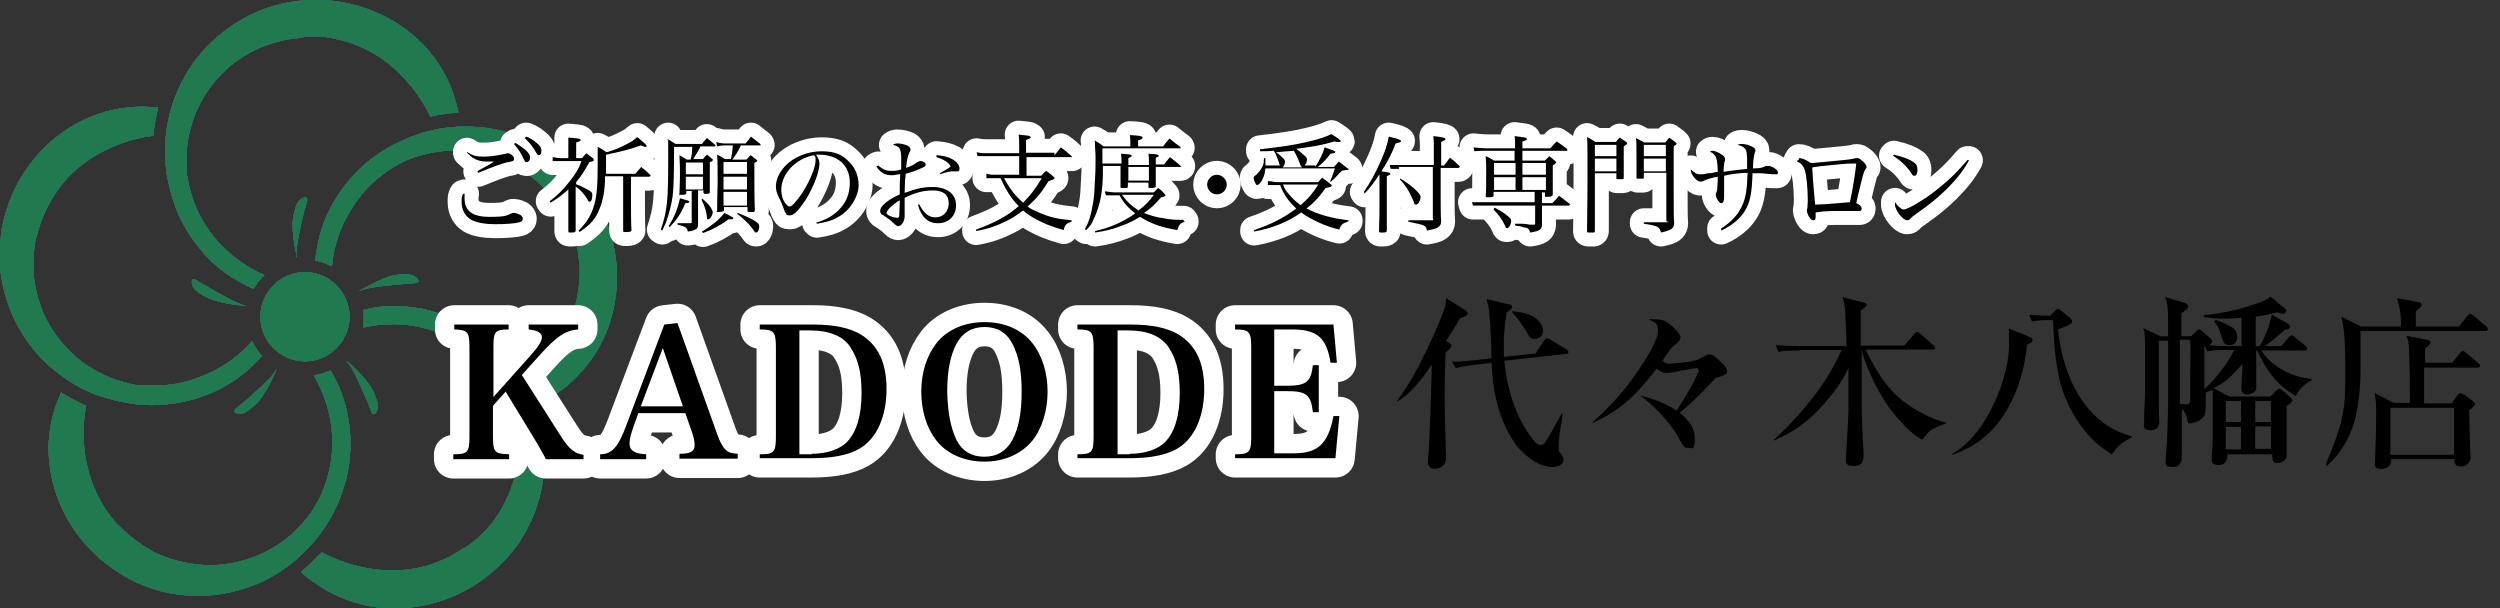 <?xml version="1.0" encoding="UTF-8"?>
<svg xmlns="http://www.w3.org/2000/svg" version="1.1" viewBox="0 0 510.7 124.3">
  <rect x="0" y="0" width="510.7" height="124.3" fill="#333333" stroke="none"/>
  <defs>
    <style>
      .cls-1 {
        fill: #d19826;
      }

      .cls-2 {
        fill: #ad4758;
      }

      .cls-3 {
        isolation: isolate;
      }

      .cls-4 {
        fill: #21794f;
      }

      .cls-5 {
        stroke-width: 5.7px;
      }

      .cls-5, .cls-6 {
        fill: none;
        stroke: #fff;
        stroke-linecap: round;
        stroke-linejoin: round;
      }

      .cls-6 {
        stroke-width: 7.9px;
      }

      .cls-7 {
        fill: #d71618;
      }

      .cls-8 {
        fill: #005caf;
      }
    </style>
  </defs>
  <!-- Generator: Adobe Illustrator 28.6.0, SVG Export Plug-In . SVG Version: 1.2.0 Build 709)  -->
  <g>
    <g id="_レイヤー_1" data-name="レイヤー_1">
      <g>
        <g>
          <g>
            <path class="cls-2" d="M71.4,64.7c0,5-4.1,9.1-9.1,9.1s-9.1-4.1-9.1-9.1,4.1-9.1,9.1-9.1,9.1,4.1,9.1,9.1"/>
            <path class="cls-2" d="M64.1,7.4c1.6,0,3.2.2,4.7.6,1.5.3,3.1.8,4.5,1.4,2.9,1.2,5.6,3,7.9,5.2s4.3,4.7,5.9,7.6c.3.5.5,1,.8,1.6,1.9-.4,3.8-.7,5.7-.8v-.2c-.2-1-.5-2-.8-3-1.2-3.9-3.4-7.6-6.3-10.6C80.8,3.2,72.3-.2,64,0,63,0,61.9.1,60.9.2c-1,.1-2,.3-3.1.5-2,.5-4,1.1-5.9,2s-3.7,1.9-5.3,3.1c-1.7,1.2-3.2,2.6-4.6,4-2.8,3-4.9,6.5-6.3,10.2-1.4,3.7-2.1,7.7-1.9,11.7,0,1,0,2,.2,3,0,1,.3,1.9.5,2.9.4,1.9,1,3.8,1.7,5.6,1.5,3.6,3.8,6.9,6.5,9.7,1.4,1.4,2.9,2.6,4.6,3.7,1.4.9,2.9,1.7,4.5,2.4.6-1,1.3-2,2.2-2.8-3.2-1.4-6.1-3.4-8.6-5.9-2.4-2.4-4.3-5.3-5.6-8.5-.6-1.6-1.1-3.2-1.4-4.9-.2-.8-.3-1.7-.3-2.5v-2.5c0-3.4.9-6.7,2.3-9.8,1.4-3,3.4-5.7,5.8-7.9,2.4-2.2,5.3-3.9,8.3-5,1.5-.5,3.1-1,4.6-1.2l2.4-.3c1-.3,1.8-.3,2.6-.3"/>
            <path class="cls-2" d="M60.7,52.6s-1.3-5.2-.8-8.1c.5-2.9,1.1-3.8,2.2-4.1,1.2-.3.5,1,0,2.8-.8,3.4-1.8,7.5-1.5,9.4"/>
            <path class="cls-2" d="M8.4,45.3c.5-1.5,1.2-2.9,2-4.3.8-1.4,1.7-2.7,2.7-3.9,2.1-2.4,4.6-4.4,7.4-5.9,2.8-1.5,5.8-2.6,9-3.2.6-.1,1.2-.2,1.8-.3.2-1.9.5-3.8,1-5.7h-.2c-1-.1-2-.2-3-.2-4.1,0-8.2.9-12,2.7-7.6,3.6-13.4,10.6-15.8,18.5-.3,1-.6,2-.8,3s-.3,2-.4,3.1c-.2,2.1-.2,4.1,0,6.2.2,2,.7,4.1,1.3,6s1.4,3.8,2.4,5.6c2,3.5,4.6,6.7,7.8,9.1,3.1,2.5,6.7,4.4,10.5,5.4,1,.3,1.9.5,2.9.7s1.9.3,2.9.5c2,.2,3.9.2,5.9,0,3.9-.3,7.7-1.4,11.2-3.2,1.7-.9,3.4-2,4.9-3.2,1.3-1.1,2.5-2.2,3.6-3.5-.8-.9-1.5-1.9-2-3-2.3,2.6-5.1,4.8-8.3,6.3-3.1,1.5-6.4,2.5-9.8,2.7h-5.1c-.8,0-1.7-.3-2.5-.5s-1.7-.5-2.4-.7c-3.2-1.2-6.1-2.9-8.6-5.2-2.4-2.3-4.4-5-5.8-8-1.3-3-2.1-6.2-2.2-9.4,0-1.6,0-3.2.3-4.8,0-.8.3-1.6.5-2.3.3-1,.5-1.8.8-2.5"/>
            <path class="cls-2" d="M50.3,62.5s-5.3-.4-7.9-1.7c-2.6-1.3-3.3-2.2-3.2-3.3,0-1.2,1.1,0,2.7.8,2.9,1.7,6.5,3.8,8.4,4.2"/>
            <path class="cls-2" d="M27.2,110c-1.3-1-2.4-2.1-3.5-3.2-1.1-1.2-2-2.4-2.8-3.8-1.6-2.7-2.7-5.7-3.3-8.8-.6-3.1-.7-6.3-.3-9.6.1-.6.2-1.2.3-1.7-1.8-.8-3.5-1.7-5.1-2.7,0,0-.1,0-.1.2-.4.9-.8,1.9-1.1,2.8-1.3,3.9-1.7,8.1-1.1,12.2,1.1,8.3,5.9,16,12.8,20.7.8.6,1.7,1.1,2.6,1.7.9.5,1.8,1,2.8,1.4,1.9.8,3.9,1.5,5.9,1.9s4.1.6,6.1.6,4.1-.2,6.1-.6c4-.8,7.8-2.3,11.1-4.6,3.3-2.2,6.2-5.1,8.4-8.3.6-.8,1.1-1.7,1.6-2.5.5-.9.9-1.7,1.3-2.6.8-1.8,1.4-3.7,1.9-5.6.9-3.8,1-7.8.4-11.7-.3-1.9-.8-3.8-1.5-5.6-.6-1.6-1.3-3.1-2.2-4.5-1.1.5-2.3.8-3.4,1,1.8,3,3,6.4,3.5,9.8s.4,6.9-.5,10.2c-.4,1.7-1,3.3-1.7,4.8-.4.8-.8,1.5-1.2,2.2-.4.7-.9,1.4-1.5,2.1-2.1,2.7-4.7,4.9-7.6,6.5-2.9,1.6-6.1,2.6-9.4,3-3.3.4-6.6,0-9.7-.8-1.5-.4-3.1-1-4.5-1.7-.7-.4-1.4-.8-2.1-1.2-.9-.7-1.6-1.1-2.2-1.6"/>
            <path class="cls-2" d="M56.5,75.4s-2,5-4.1,7-3.1,2.4-4.1,2c-1.2-.4.2-1.1,1.6-2.3,2.5-2.3,5.7-4.9,6.6-6.7"/>
            <path class="cls-2" d="M94.5,112.1c-1.3.9-2.7,1.7-4.1,2.3-1.4.6-2.9,1.2-4.5,1.5-3.1.7-6.3.8-9.4.4s-6.3-1.3-9.2-2.7c-.5-.2-1.1-.5-1.6-.8-1.3,1.4-2.7,2.8-4.2,4,0,0,0,0,.2.2.7.7,1.5,1.3,2.4,1.9,3.3,2.4,7.2,4.1,11.3,4.9,8.2,1.5,17-.7,23.6-5.7.8-.6,1.6-1.3,2.4-2s1.5-1.4,2.2-2.2c1.4-1.6,2.6-3.2,3.6-5s1.9-3.7,2.5-5.6,1.1-3.9,1.3-5.9c.5-4,.2-8.1-.9-12-1.1-3.8-2.9-7.5-5.3-10.6-.6-.8-1.2-1.5-1.9-2.3l-2.1-2.1c-1.5-1.3-3-2.5-4.7-3.5-3.4-2-7.1-3.4-11-4-1.9-.3-3.9-.4-5.8-.3-1.7,0-3.4.3-5,.7v3.6c3.4-.8,7-.9,10.4-.3s6.6,1.8,9.5,3.6c1.4.9,2.8,1.9,4,3.1l1.8,1.8c.5.6,1.1,1.3,1.5,2,1.9,2.8,3.2,6,3.9,9.3.6,3.3.6,6.7,0,9.9-.7,3.2-2,6.3-3.7,8.9-.9,1.3-1.9,2.6-3,3.7s-1.2,1.1-1.8,1.6c-.9.7-1.5,1.1-2.2,1.6"/>
            <path class="cls-2" d="M70.7,73.6s4.1,3.5,5.4,6.1,1.3,3.7.7,4.6c-.8,1-1-.6-1.7-2.2-1.5-3.3-3-7.1-4.4-8.5"/>
            <path class="cls-2" d="M117.4,48.7c.5,1.5.8,3.1.9,4.7.2,1.6.2,3.2,0,4.7-.3,3.1-1.2,6.2-2.5,9.1-1.4,2.9-3.2,5.5-5.4,7.9-.4.4-.8.8-1.3,1.2,1,1.7,1.8,3.4,2.5,5.2h.2c.9-.5,1.7-1,2.6-1.6,3.3-2.4,6.1-5.6,8.1-9.2,4-7.3,4.6-16.4,1.8-24.2-.3-1-.7-1.9-1.2-2.9-.4-.9-.9-1.9-1.5-2.7-1.1-1.8-2.3-3.5-3.7-5-1.4-1.5-2.9-2.9-4.6-4.1-1.6-1.2-3.4-2.2-5.2-3.1-3.7-1.7-7.7-2.7-11.7-2.8-4-.2-8,.4-11.7,1.8-1,.3-1.8.7-2.7,1.1-.9.4-1.8.9-2.6,1.3-1.7,1-3.3,2.1-4.8,3.4-3,2.6-5.4,5.7-7.2,9.2-.9,1.7-1.6,3.6-2.1,5.5-.4,1.6-.7,3.3-.9,5,1.2.2,2.3.7,3.4,1.2.3-3.5,1.3-6.9,3-10,1.6-3,3.7-5.8,6.3-7.9,1.3-1.1,2.7-2.1,4.2-2.9.7-.4,1.5-.8,2.3-1.1s1.6-.6,2.4-.8c3.3-.9,6.7-1.2,10-.8,3.3.4,6.5,1.5,9.4,3.1s5.4,3.8,7.3,6.3c1,1.3,1.9,2.6,2.6,4,.4.7.7,1.4,1,2.2.6.8.8,1.5,1.1,2.3"/>
            <path class="cls-2" d="M73.3,59.5s4.6-2.8,7.4-3.3c2.9-.4,3.9,0,4.6.8.7,1-.8.8-2.6,1-3.5.3-7.6.6-9.4,1.5"/>
          </g>
          <g>
            <path class="cls-1" d="M71.4,64.7c0,5-4.1,9.1-9.1,9.1s-9.1-4.1-9.1-9.1,4.1-9.1,9.1-9.1,9.1,4.1,9.1,9.1"/>
            <path class="cls-1" d="M64.1,7.4c1.6,0,3.2.2,4.7.6,1.5.3,3.1.8,4.5,1.4,2.9,1.2,5.6,3,7.9,5.2s4.3,4.7,5.9,7.6c.3.5.5,1,.8,1.6,1.9-.4,3.8-.7,5.7-.8v-.2c-.2-1-.5-2-.8-3-1.2-3.9-3.4-7.6-6.3-10.6C80.8,3.2,72.3-.2,64,0,63,0,61.9.1,60.9.2c-1,.1-2,.3-3.1.5-2,.5-4,1.1-5.9,2s-3.7,1.9-5.3,3.1c-1.7,1.2-3.2,2.6-4.6,4-2.8,3-4.9,6.5-6.3,10.2-1.4,3.7-2.1,7.7-1.9,11.7,0,1,0,2,.2,3,0,1,.3,1.9.5,2.9.4,1.9,1,3.8,1.7,5.6,1.5,3.6,3.8,6.9,6.5,9.7,1.4,1.4,2.9,2.6,4.6,3.7,1.4.9,2.9,1.7,4.5,2.4.6-1,1.3-2,2.2-2.8-3.2-1.4-6.1-3.4-8.6-5.9-2.4-2.4-4.3-5.3-5.6-8.5-.6-1.6-1.1-3.2-1.4-4.9-.2-.8-.3-1.7-.3-2.5v-2.5c0-3.4.9-6.7,2.3-9.8,1.4-3,3.4-5.7,5.8-7.9,2.4-2.2,5.3-3.9,8.3-5,1.5-.5,3.1-1,4.6-1.2l2.4-.3c1-.3,1.8-.3,2.6-.3"/>
            <path class="cls-1" d="M60.7,52.6s-1.3-5.2-.8-8.1c.5-2.9,1.1-3.8,2.2-4.1,1.2-.3.5,1,0,2.8-.8,3.4-1.8,7.5-1.5,9.4"/>
            <path class="cls-1" d="M8.4,45.3c.5-1.5,1.2-2.9,2-4.3.8-1.4,1.7-2.7,2.7-3.9,2.1-2.4,4.6-4.4,7.4-5.9,2.8-1.5,5.8-2.6,9-3.2.6-.1,1.2-.2,1.8-.3.2-1.9.5-3.8,1-5.7h-.2c-1-.1-2-.2-3-.2-4.1,0-8.2.9-12,2.7-7.6,3.6-13.4,10.6-15.8,18.5-.3,1-.6,2-.8,3s-.3,2-.4,3.1c-.2,2.1-.2,4.1,0,6.2.2,2,.7,4.1,1.3,6s1.4,3.8,2.4,5.6c2,3.5,4.6,6.7,7.8,9.1,3.1,2.5,6.7,4.4,10.5,5.4,1,.3,1.9.5,2.9.7s1.9.3,2.9.5c2,.2,3.9.2,5.9,0,3.9-.3,7.7-1.4,11.2-3.2,1.7-.9,3.4-2,4.9-3.2,1.3-1.1,2.5-2.2,3.6-3.5-.8-.9-1.5-1.9-2-3-2.3,2.6-5.1,4.8-8.3,6.3-3.1,1.5-6.4,2.5-9.8,2.7h-5.1c-.8,0-1.7-.3-2.5-.5s-1.7-.5-2.4-.7c-3.2-1.2-6.1-2.9-8.6-5.2-2.4-2.3-4.4-5-5.8-8-1.3-3-2.1-6.2-2.2-9.4,0-1.6,0-3.2.3-4.8,0-.8.3-1.6.5-2.3.3-1,.5-1.8.8-2.5"/>
            <path class="cls-1" d="M50.3,62.5s-5.3-.4-7.9-1.7c-2.6-1.3-3.3-2.2-3.2-3.3,0-1.2,1.1,0,2.7.8,2.9,1.7,6.5,3.8,8.4,4.2"/>
            <path class="cls-1" d="M27.2,110c-1.3-1-2.4-2.1-3.5-3.2-1.1-1.2-2-2.4-2.8-3.8-1.6-2.7-2.7-5.7-3.3-8.8-.6-3.1-.7-6.3-.3-9.6.1-.6.2-1.2.3-1.7-1.8-.8-3.5-1.7-5.1-2.7,0,0-.1,0-.1.2-.4.9-.8,1.9-1.1,2.8-1.3,3.9-1.7,8.1-1.1,12.2,1.1,8.3,5.9,16,12.8,20.7.8.6,1.7,1.1,2.6,1.7.9.5,1.8,1,2.8,1.4,1.9.8,3.9,1.5,5.9,1.9s4.1.6,6.1.6,4.1-.2,6.1-.6c4-.8,7.8-2.3,11.1-4.6,3.3-2.2,6.2-5.1,8.4-8.3.6-.8,1.1-1.7,1.6-2.5.5-.9.9-1.7,1.3-2.6.8-1.8,1.4-3.7,1.9-5.6.9-3.8,1-7.8.4-11.7-.3-1.9-.8-3.8-1.5-5.6-.6-1.6-1.3-3.1-2.2-4.5-1.1.5-2.3.8-3.4,1,1.8,3,3,6.4,3.5,9.8s.4,6.9-.5,10.2c-.4,1.7-1,3.3-1.7,4.8-.4.8-.8,1.5-1.2,2.2-.4.7-.9,1.4-1.5,2.1-2.1,2.7-4.7,4.9-7.6,6.5-2.9,1.6-6.1,2.6-9.4,3-3.3.4-6.6,0-9.7-.8-1.5-.4-3.1-1-4.5-1.7-.7-.4-1.4-.8-2.1-1.2-.9-.7-1.6-1.1-2.2-1.6"/>
            <path class="cls-1" d="M56.5,75.4s-2,5-4.1,7-3.1,2.4-4.1,2c-1.2-.4.2-1.1,1.6-2.3,2.5-2.3,5.7-4.9,6.6-6.7"/>
            <path class="cls-1" d="M94.5,112.1c-1.3.9-2.7,1.7-4.1,2.3-1.4.6-2.9,1.2-4.5,1.5-3.1.7-6.3.8-9.4.4s-6.3-1.3-9.2-2.7c-.5-.2-1.1-.5-1.6-.8-1.3,1.4-2.7,2.8-4.2,4,0,0,0,0,.2.2.7.7,1.5,1.3,2.4,1.9,3.3,2.4,7.2,4.1,11.3,4.9,8.2,1.5,17-.7,23.6-5.7.8-.6,1.6-1.3,2.4-2s1.5-1.4,2.2-2.2c1.4-1.6,2.6-3.2,3.6-5s1.9-3.7,2.5-5.6,1.1-3.9,1.3-5.9c.5-4,.2-8.1-.9-12-1.1-3.8-2.9-7.5-5.3-10.6-.6-.8-1.2-1.5-1.9-2.3l-2.1-2.1c-1.5-1.3-3-2.5-4.7-3.5-3.4-2-7.1-3.4-11-4-1.9-.3-3.9-.4-5.8-.3-1.7,0-3.4.3-5,.7v3.6c3.4-.8,7-.9,10.4-.3s6.6,1.8,9.5,3.6c1.4.9,2.8,1.9,4,3.1l1.8,1.8c.5.6,1.1,1.3,1.5,2,1.9,2.8,3.2,6,3.9,9.3.6,3.3.6,6.7,0,9.9-.7,3.2-2,6.3-3.7,8.9-.9,1.3-1.9,2.6-3,3.7s-1.2,1.1-1.8,1.6c-.9.7-1.5,1.1-2.2,1.6"/>
            <path class="cls-1" d="M70.7,73.6s4.1,3.5,5.4,6.1,1.3,3.7.7,4.6c-.8,1-1-.6-1.7-2.2-1.5-3.3-3-7.1-4.4-8.5"/>
            <path class="cls-1" d="M117.4,48.7c.5,1.5.8,3.1.9,4.7.2,1.6.2,3.2,0,4.7-.3,3.1-1.2,6.2-2.5,9.1-1.4,2.9-3.2,5.5-5.4,7.9-.4.4-.8.8-1.3,1.2,1,1.7,1.8,3.4,2.5,5.2h.2c.9-.5,1.7-1,2.6-1.6,3.3-2.4,6.1-5.6,8.1-9.2,4-7.3,4.6-16.4,1.8-24.2-.3-1-.7-1.9-1.2-2.9-.4-.9-.9-1.9-1.5-2.7-1.1-1.8-2.3-3.5-3.7-5-1.4-1.5-2.9-2.9-4.6-4.1-1.6-1.2-3.4-2.2-5.2-3.1-3.7-1.7-7.7-2.7-11.7-2.8-4-.2-8,.4-11.7,1.8-1,.3-1.8.7-2.7,1.1-.9.4-1.8.9-2.6,1.3-1.7,1-3.3,2.1-4.8,3.4-3,2.6-5.4,5.7-7.2,9.2-.9,1.7-1.6,3.6-2.1,5.5-.4,1.6-.7,3.3-.9,5,1.2.2,2.3.7,3.4,1.2.3-3.5,1.3-6.9,3-10,1.6-3,3.7-5.8,6.3-7.9,1.3-1.1,2.7-2.1,4.2-2.9.7-.4,1.5-.8,2.3-1.1s1.6-.6,2.4-.8c3.3-.9,6.7-1.2,10-.8,3.3.4,6.5,1.5,9.4,3.1s5.4,3.8,7.3,6.3c1,1.3,1.9,2.6,2.6,4,.4.7.7,1.4,1,2.2.6.8.8,1.5,1.1,2.3"/>
            <path class="cls-1" d="M73.3,59.5s4.6-2.8,7.4-3.3c2.9-.4,3.9,0,4.6.8.7,1-.8.8-2.6,1-3.5.3-7.6.6-9.4,1.5"/>
          </g>
        </g>
        <g>
          <g>
            <g>
              <path class="cls-8" d="M71.4,64.7c0,5-4.1,9.1-9.1,9.1s-9.1-4.1-9.1-9.1,4.1-9.1,9.1-9.1,9.1,4.1,9.1,9.1"/>
              <path class="cls-8" d="M64.1,7.4c1.6,0,3.2.2,4.7.6,1.5.3,3.1.8,4.5,1.4,2.9,1.2,5.6,3,7.9,5.2s4.3,4.7,5.9,7.6c.3.5.5,1,.8,1.6,1.9-.4,3.8-.7,5.7-.8v-.2c-.2-1-.5-2-.8-3-1.2-3.9-3.4-7.6-6.3-10.6C80.8,3.2,72.3-.2,64,0,63,0,61.9.1,60.9.2c-1,.1-2,.3-3.1.5-2,.5-4,1.1-5.9,2s-3.7,1.9-5.3,3.1c-1.7,1.2-3.2,2.6-4.6,4-2.8,3-4.9,6.5-6.3,10.2-1.4,3.7-2.1,7.7-1.9,11.7,0,1,0,2,.2,3,0,1,.3,1.9.5,2.9.4,1.9,1,3.8,1.7,5.6,1.5,3.6,3.8,6.9,6.5,9.7,1.4,1.4,2.9,2.6,4.6,3.7,1.4.9,2.9,1.7,4.5,2.4.6-1,1.3-2,2.2-2.8-3.2-1.4-6.1-3.4-8.6-5.9-2.4-2.4-4.3-5.3-5.6-8.5-.6-1.6-1.1-3.2-1.4-4.9-.2-.8-.3-1.7-.3-2.5v-2.5c0-3.4.9-6.7,2.3-9.8,1.4-3,3.4-5.7,5.8-7.9,2.4-2.2,5.3-3.9,8.3-5,1.5-.5,3.1-1,4.6-1.2l2.4-.3c1-.3,1.8-.3,2.6-.3"/>
              <path class="cls-8" d="M60.7,52.6s-1.3-5.2-.8-8.1c.5-2.9,1.1-3.8,2.2-4.1,1.2-.3.5,1,0,2.8-.8,3.4-1.8,7.5-1.5,9.4"/>
              <path class="cls-8" d="M8.4,45.3c.5-1.5,1.2-2.9,2-4.3.8-1.4,1.7-2.7,2.7-3.9,2.1-2.4,4.6-4.4,7.4-5.9,2.8-1.5,5.8-2.6,9-3.2.6-.1,1.2-.2,1.8-.3.2-1.9.5-3.8,1-5.7h-.2c-1-.1-2-.2-3-.2-4.1,0-8.2.9-12,2.7-7.6,3.6-13.4,10.6-15.8,18.5-.3,1-.6,2-.8,3s-.3,2-.4,3.1c-.2,2.1-.2,4.1,0,6.2.2,2,.7,4.1,1.3,6s1.4,3.8,2.4,5.6c2,3.5,4.6,6.7,7.8,9.1,3.1,2.5,6.7,4.4,10.5,5.4,1,.3,1.9.5,2.9.7s1.9.3,2.9.5c2,.2,3.9.2,5.9,0,3.9-.3,7.7-1.4,11.2-3.2,1.7-.9,3.4-2,4.9-3.2,1.3-1.1,2.5-2.2,3.6-3.5-.8-.9-1.5-1.9-2-3-2.3,2.6-5.1,4.8-8.3,6.3-3.1,1.5-6.4,2.5-9.8,2.7h-5.1c-.8,0-1.7-.3-2.5-.5s-1.7-.5-2.4-.7c-3.2-1.2-6.1-2.9-8.6-5.2-2.4-2.3-4.4-5-5.8-8-1.3-3-2.1-6.2-2.2-9.4,0-1.6,0-3.2.3-4.8,0-.8.3-1.6.5-2.3.3-1,.5-1.8.8-2.5"/>
              <path class="cls-8" d="M50.3,62.5s-5.3-.4-7.9-1.7c-2.6-1.3-3.3-2.2-3.2-3.3,0-1.2,1.1,0,2.7.8,2.9,1.7,6.5,3.8,8.4,4.2"/>
              <path class="cls-8" d="M27.2,110c-1.3-1-2.4-2.1-3.5-3.2-1.1-1.2-2-2.4-2.8-3.8-1.6-2.7-2.7-5.7-3.3-8.8-.6-3.1-.7-6.3-.3-9.6.1-.6.2-1.2.3-1.7-1.8-.8-3.5-1.7-5.1-2.7,0,0-.1,0-.1.2-.4.9-.8,1.9-1.1,2.8-1.3,3.9-1.7,8.1-1.1,12.2,1.1,8.3,5.9,16,12.8,20.7.8.6,1.7,1.1,2.6,1.7.9.5,1.8,1,2.8,1.4,1.9.8,3.9,1.5,5.9,1.9s4.1.6,6.1.6,4.1-.2,6.1-.6c4-.8,7.8-2.3,11.1-4.6,3.3-2.2,6.2-5.1,8.4-8.3.6-.8,1.1-1.7,1.6-2.5.5-.9.9-1.7,1.3-2.6.8-1.8,1.4-3.7,1.9-5.6.9-3.8,1-7.8.4-11.7-.3-1.9-.8-3.8-1.5-5.6-.6-1.6-1.3-3.1-2.2-4.5-1.1.5-2.3.8-3.4,1,1.8,3,3,6.4,3.5,9.8s.4,6.9-.5,10.2c-.4,1.7-1,3.3-1.7,4.8-.4.8-.8,1.5-1.2,2.2-.4.7-.9,1.4-1.5,2.1-2.1,2.7-4.7,4.9-7.6,6.5-2.9,1.6-6.1,2.6-9.4,3-3.3.4-6.6,0-9.7-.8-1.5-.4-3.1-1-4.5-1.7-.7-.4-1.4-.8-2.1-1.2-.9-.7-1.6-1.1-2.2-1.6"/>
              <path class="cls-8" d="M56.5,75.4s-2,5-4.1,7-3.1,2.4-4.1,2c-1.2-.4.2-1.1,1.6-2.3,2.5-2.3,5.7-4.9,6.6-6.7"/>
              <path class="cls-8" d="M94.5,112.1c-1.3.9-2.7,1.7-4.1,2.3-1.4.6-2.9,1.2-4.5,1.5-3.1.7-6.3.8-9.4.4s-6.3-1.3-9.2-2.7c-.5-.2-1.1-.5-1.6-.8-1.3,1.4-2.7,2.8-4.2,4,0,0,0,0,.2.2.7.7,1.5,1.3,2.4,1.9,3.3,2.4,7.2,4.1,11.3,4.9,8.2,1.5,17-.7,23.6-5.7.8-.6,1.6-1.3,2.4-2s1.5-1.4,2.2-2.2c1.4-1.6,2.6-3.2,3.6-5s1.9-3.7,2.5-5.6,1.1-3.9,1.3-5.9c.5-4,.2-8.1-.9-12-1.1-3.8-2.9-7.5-5.3-10.6-.6-.8-1.2-1.5-1.9-2.3l-2.1-2.1c-1.5-1.3-3-2.5-4.7-3.5-3.4-2-7.1-3.4-11-4-1.9-.3-3.9-.4-5.8-.3-1.7,0-3.4.3-5,.7v3.6c3.4-.8,7-.9,10.4-.3s6.6,1.8,9.5,3.6c1.4.9,2.8,1.9,4,3.1l1.8,1.8c.5.6,1.1,1.3,1.5,2,1.9,2.8,3.2,6,3.9,9.3.6,3.3.6,6.7,0,9.9-.7,3.2-2,6.3-3.7,8.9-.9,1.3-1.9,2.6-3,3.7s-1.2,1.1-1.8,1.6c-.9.7-1.5,1.1-2.2,1.6"/>
              <path class="cls-8" d="M70.7,73.6s4.1,3.5,5.4,6.1,1.3,3.7.7,4.6c-.8,1-1-.6-1.7-2.2-1.5-3.3-3-7.1-4.4-8.5"/>
              <path class="cls-8" d="M117.4,48.7c.5,1.5.8,3.1.9,4.7.2,1.6.2,3.2,0,4.7-.3,3.1-1.2,6.2-2.5,9.1-1.4,2.9-3.2,5.5-5.4,7.9-.4.4-.8.8-1.3,1.2,1,1.7,1.8,3.4,2.5,5.2h.2c.9-.5,1.7-1,2.6-1.6,3.3-2.4,6.1-5.6,8.1-9.2,4-7.3,4.6-16.4,1.8-24.2-.3-1-.7-1.9-1.2-2.9-.4-.9-.9-1.9-1.5-2.7-1.1-1.8-2.3-3.5-3.7-5-1.4-1.5-2.9-2.9-4.6-4.1-1.6-1.2-3.4-2.2-5.2-3.1-3.7-1.7-7.7-2.7-11.7-2.8-4-.2-8,.4-11.7,1.8-1,.3-1.8.7-2.7,1.1-.9.4-1.8.9-2.6,1.3-1.7,1-3.3,2.1-4.8,3.4-3,2.6-5.4,5.7-7.2,9.2-.9,1.7-1.6,3.6-2.1,5.5-.4,1.6-.7,3.3-.9,5,1.2.2,2.3.7,3.4,1.2.3-3.5,1.3-6.9,3-10,1.6-3,3.7-5.8,6.3-7.9,1.3-1.1,2.7-2.1,4.2-2.9.7-.4,1.5-.8,2.3-1.1s1.6-.6,2.4-.8c3.3-.9,6.7-1.2,10-.8,3.3.4,6.5,1.5,9.4,3.1s5.4,3.8,7.3,6.3c1,1.3,1.9,2.6,2.6,4,.4.7.7,1.4,1,2.2.6.8.8,1.5,1.1,2.3"/>
              <path class="cls-8" d="M73.3,59.5s4.6-2.8,7.4-3.3c2.9-.4,3.9,0,4.6.8.7,1-.8.8-2.6,1-3.5.3-7.6.6-9.4,1.5"/>
            </g>
            <g>
              <path class="cls-8" d="M71.4,64.7c0,5-4.1,9.1-9.1,9.1s-9.1-4.1-9.1-9.1,4.1-9.1,9.1-9.1,9.1,4.1,9.1,9.1"/>
              <path class="cls-8" d="M64.1,7.4c1.6,0,3.2.2,4.7.6,1.5.3,3.1.8,4.5,1.4,2.9,1.2,5.6,3,7.9,5.2s4.3,4.7,5.9,7.6c.3.5.5,1,.8,1.6,1.9-.4,3.8-.7,5.7-.8v-.2c-.2-1-.5-2-.8-3-1.2-3.9-3.4-7.6-6.3-10.6C80.8,3.2,72.3-.2,64,0,63,0,61.9.1,60.9.2c-1,.1-2,.3-3.1.5-2,.5-4,1.1-5.9,2s-3.7,1.9-5.3,3.1c-1.7,1.2-3.2,2.6-4.6,4-2.8,3-4.9,6.5-6.3,10.2-1.4,3.7-2.1,7.7-1.9,11.7,0,1,0,2,.2,3,0,1,.3,1.9.5,2.9.4,1.9,1,3.8,1.7,5.6,1.5,3.6,3.8,6.9,6.5,9.7,1.4,1.4,2.9,2.6,4.6,3.7,1.4.9,2.9,1.7,4.5,2.4.6-1,1.3-2,2.2-2.8-3.2-1.4-6.1-3.4-8.6-5.9-2.4-2.4-4.3-5.3-5.6-8.5-.6-1.6-1.1-3.2-1.4-4.9-.2-.8-.3-1.7-.3-2.5v-2.5c0-3.4.9-6.7,2.3-9.8,1.4-3,3.4-5.7,5.8-7.9,2.4-2.2,5.3-3.9,8.3-5,1.5-.5,3.1-1,4.6-1.2l2.4-.3c1-.3,1.8-.3,2.6-.3"/>
              <path class="cls-8" d="M60.7,52.6s-1.3-5.2-.8-8.1c.5-2.9,1.1-3.8,2.2-4.1,1.2-.3.5,1,0,2.8-.8,3.4-1.8,7.5-1.5,9.4"/>
              <path class="cls-8" d="M8.4,45.3c.5-1.5,1.2-2.9,2-4.3.8-1.4,1.7-2.7,2.7-3.9,2.1-2.4,4.6-4.4,7.4-5.9,2.8-1.5,5.8-2.6,9-3.2.6-.1,1.2-.2,1.8-.3.2-1.9.5-3.8,1-5.7h-.2c-1-.1-2-.2-3-.2-4.1,0-8.2.9-12,2.7-7.6,3.6-13.4,10.6-15.8,18.5-.3,1-.6,2-.8,3s-.3,2-.4,3.1c-.2,2.1-.2,4.1,0,6.2.2,2,.7,4.1,1.3,6s1.4,3.8,2.4,5.6c2,3.5,4.6,6.7,7.8,9.1,3.1,2.5,6.7,4.4,10.5,5.4,1,.3,1.9.5,2.9.7s1.9.3,2.9.5c2,.2,3.9.2,5.9,0,3.9-.3,7.7-1.4,11.2-3.2,1.7-.9,3.4-2,4.9-3.2,1.3-1.1,2.5-2.2,3.6-3.5-.8-.9-1.5-1.9-2-3-2.3,2.6-5.1,4.8-8.3,6.3-3.1,1.5-6.4,2.5-9.8,2.7h-5.1c-.8,0-1.7-.3-2.5-.5s-1.7-.5-2.4-.7c-3.2-1.2-6.1-2.9-8.6-5.2-2.4-2.3-4.4-5-5.8-8-1.3-3-2.1-6.2-2.2-9.4,0-1.6,0-3.2.3-4.8,0-.8.3-1.6.5-2.3.3-1,.5-1.8.8-2.5"/>
              <path class="cls-8" d="M50.3,62.5s-5.3-.4-7.9-1.7c-2.6-1.3-3.3-2.2-3.2-3.3,0-1.2,1.1,0,2.7.8,2.9,1.7,6.5,3.8,8.4,4.2"/>
              <path class="cls-8" d="M27.2,110c-1.3-1-2.4-2.1-3.5-3.2-1.1-1.2-2-2.4-2.8-3.8-1.6-2.7-2.7-5.7-3.3-8.8-.6-3.1-.7-6.3-.3-9.6.1-.6.2-1.2.3-1.7-1.8-.8-3.5-1.7-5.1-2.7,0,0-.1,0-.1.2-.4.9-.8,1.9-1.1,2.8-1.3,3.9-1.7,8.1-1.1,12.2,1.1,8.3,5.9,16,12.8,20.7.8.6,1.7,1.1,2.6,1.7.9.5,1.8,1,2.8,1.4,1.9.8,3.9,1.5,5.9,1.9s4.1.6,6.1.6,4.1-.2,6.1-.6c4-.8,7.8-2.3,11.1-4.6,3.3-2.2,6.2-5.1,8.4-8.3.6-.8,1.1-1.7,1.6-2.5.5-.9.9-1.7,1.3-2.6.8-1.8,1.4-3.7,1.9-5.6.9-3.8,1-7.8.4-11.7-.3-1.9-.8-3.8-1.5-5.6-.6-1.6-1.3-3.1-2.2-4.5-1.1.5-2.3.8-3.4,1,1.8,3,3,6.4,3.5,9.8s.4,6.9-.5,10.2c-.4,1.7-1,3.3-1.7,4.8-.4.8-.8,1.5-1.2,2.2-.4.7-.9,1.4-1.5,2.1-2.1,2.7-4.7,4.9-7.6,6.5-2.9,1.6-6.1,2.6-9.4,3-3.3.4-6.6,0-9.7-.8-1.5-.4-3.1-1-4.5-1.7-.7-.4-1.4-.8-2.1-1.2-.9-.7-1.6-1.1-2.2-1.6"/>
              <path class="cls-8" d="M56.5,75.4s-2,5-4.1,7-3.1,2.4-4.1,2c-1.2-.4.2-1.1,1.6-2.3,2.5-2.3,5.7-4.9,6.6-6.7"/>
              <path class="cls-8" d="M94.5,112.1c-1.3.9-2.7,1.7-4.1,2.3-1.4.6-2.9,1.2-4.5,1.5-3.1.7-6.3.8-9.4.4s-6.3-1.3-9.2-2.7c-.5-.2-1.1-.5-1.6-.8-1.3,1.4-2.7,2.8-4.2,4,0,0,0,0,.2.2.7.7,1.5,1.3,2.4,1.9,3.3,2.4,7.2,4.1,11.3,4.9,8.2,1.5,17-.7,23.6-5.7.8-.6,1.6-1.3,2.4-2s1.5-1.4,2.2-2.2c1.4-1.6,2.6-3.2,3.6-5s1.9-3.7,2.5-5.6,1.1-3.9,1.3-5.9c.5-4,.2-8.1-.9-12-1.1-3.8-2.9-7.5-5.3-10.6-.6-.8-1.2-1.5-1.9-2.3l-2.1-2.1c-1.5-1.3-3-2.5-4.7-3.5-3.4-2-7.1-3.4-11-4-1.9-.3-3.9-.4-5.8-.3-1.7,0-3.4.3-5,.7v3.6c3.4-.8,7-.9,10.4-.3s6.6,1.8,9.5,3.6c1.4.9,2.8,1.9,4,3.1l1.8,1.8c.5.6,1.1,1.3,1.5,2,1.9,2.8,3.2,6,3.9,9.3.6,3.3.6,6.7,0,9.9-.7,3.2-2,6.3-3.7,8.9-.9,1.3-1.9,2.6-3,3.7s-1.2,1.1-1.8,1.6c-.9.7-1.5,1.1-2.2,1.6"/>
              <path class="cls-8" d="M70.7,73.6s4.1,3.5,5.4,6.1,1.3,3.7.7,4.6c-.8,1-1-.6-1.7-2.2-1.5-3.3-3-7.1-4.4-8.5"/>
              <path class="cls-8" d="M117.4,48.7c.5,1.5.8,3.1.9,4.7.2,1.6.2,3.2,0,4.7-.3,3.1-1.2,6.2-2.5,9.1-1.4,2.9-3.2,5.5-5.4,7.9-.4.4-.8.8-1.3,1.2,1,1.7,1.8,3.4,2.5,5.2h.2c.9-.5,1.7-1,2.6-1.6,3.3-2.4,6.1-5.6,8.1-9.2,4-7.3,4.6-16.4,1.8-24.2-.3-1-.7-1.9-1.2-2.9-.4-.9-.9-1.9-1.5-2.7-1.1-1.8-2.3-3.5-3.7-5-1.4-1.5-2.9-2.9-4.6-4.1-1.6-1.2-3.4-2.2-5.2-3.1-3.7-1.7-7.7-2.7-11.7-2.8-4-.2-8,.4-11.7,1.8-1,.3-1.8.7-2.7,1.1-.9.4-1.8.9-2.6,1.3-1.7,1-3.3,2.1-4.8,3.4-3,2.6-5.4,5.7-7.2,9.2-.9,1.7-1.6,3.6-2.1,5.5-.4,1.6-.7,3.3-.9,5,1.2.2,2.3.7,3.4,1.2.3-3.5,1.3-6.9,3-10,1.6-3,3.7-5.8,6.3-7.9,1.3-1.1,2.7-2.1,4.2-2.9.7-.4,1.5-.8,2.3-1.1s1.6-.6,2.4-.8c3.3-.9,6.7-1.2,10-.8,3.3.4,6.5,1.5,9.4,3.1s5.4,3.8,7.3,6.3c1,1.3,1.9,2.6,2.6,4,.4.7.7,1.4,1,2.2.6.8.8,1.5,1.1,2.3"/>
              <path class="cls-8" d="M73.3,59.5s4.6-2.8,7.4-3.3c2.9-.4,3.9,0,4.6.8.7,1-.8.8-2.6,1-3.5.3-7.6.6-9.4,1.5"/>
            </g>
          </g>
          <g>
            <g>
              <path class="cls-4" d="M71.4,64.7c0,5-4.1,9.1-9.1,9.1s-9.1-4.1-9.1-9.1,4.1-9.1,9.1-9.1,9.1,4.1,9.1,9.1"/>
              <path class="cls-4" d="M64.1,7.4c1.6,0,3.2.2,4.7.6,1.5.3,3.1.8,4.5,1.4,2.9,1.2,5.6,3,7.9,5.2s4.3,4.7,5.9,7.6c.3.5.5,1,.8,1.6,1.9-.4,3.8-.7,5.7-.8v-.2c-.2-1-.5-2-.8-3-1.2-3.9-3.4-7.6-6.3-10.6C80.8,3.2,72.3-.2,64,0,63,0,61.9.1,60.9.2c-1,.1-2,.3-3.1.5-2,.5-4,1.1-5.9,2s-3.7,1.9-5.3,3.1c-1.7,1.2-3.2,2.6-4.6,4-2.8,3-4.9,6.5-6.3,10.2-1.4,3.7-2.1,7.7-1.9,11.7,0,1,0,2,.2,3,0,1,.3,1.9.5,2.9.4,1.9,1,3.8,1.7,5.6,1.5,3.6,3.8,6.9,6.5,9.7,1.4,1.4,2.9,2.6,4.6,3.7,1.4.9,2.9,1.7,4.5,2.4.6-1,1.3-2,2.2-2.8-3.2-1.4-6.1-3.4-8.6-5.9-2.4-2.4-4.3-5.3-5.6-8.5-.6-1.6-1.1-3.2-1.4-4.9-.2-.8-.3-1.7-.3-2.5v-2.5c0-3.4.9-6.7,2.3-9.8,1.4-3,3.4-5.7,5.8-7.9,2.4-2.2,5.3-3.9,8.3-5,1.5-.5,3.1-1,4.6-1.2l2.4-.3c1-.3,1.8-.3,2.6-.3"/>
              <path class="cls-4" d="M60.7,52.6s-1.3-5.2-.8-8.1c.5-2.9,1.1-3.8,2.2-4.1,1.2-.3.5,1,0,2.8-.8,3.4-1.8,7.5-1.5,9.4"/>
              <path class="cls-4" d="M8.4,45.3c.5-1.5,1.2-2.9,2-4.3.8-1.4,1.7-2.7,2.7-3.9,2.1-2.4,4.6-4.4,7.4-5.9,2.8-1.5,5.8-2.6,9-3.2.6-.1,1.2-.2,1.8-.3.2-1.9.5-3.8,1-5.7h-.2c-1-.1-2-.2-3-.2-4.1,0-8.2.9-12,2.7-7.6,3.6-13.4,10.6-15.8,18.5-.3,1-.6,2-.8,3s-.3,2-.4,3.1c-.2,2.1-.2,4.1,0,6.2.2,2,.7,4.1,1.3,6s1.4,3.8,2.4,5.6c2,3.5,4.6,6.7,7.8,9.1,3.1,2.5,6.7,4.4,10.5,5.4,1,.3,1.9.5,2.9.7s1.9.3,2.9.5c2,.2,3.9.2,5.9,0,3.9-.3,7.7-1.4,11.2-3.2,1.7-.9,3.4-2,4.9-3.2,1.3-1.1,2.5-2.2,3.6-3.5-.8-.9-1.5-1.9-2-3-2.3,2.6-5.1,4.8-8.3,6.3-3.1,1.5-6.4,2.5-9.8,2.7h-5.1c-.8,0-1.7-.3-2.5-.5s-1.7-.5-2.4-.7c-3.2-1.2-6.1-2.9-8.6-5.2-2.4-2.3-4.4-5-5.8-8-1.3-3-2.1-6.2-2.2-9.4,0-1.6,0-3.2.3-4.8,0-.8.3-1.6.5-2.3.3-1,.5-1.8.8-2.5"/>
              <path class="cls-4" d="M50.3,62.5s-5.3-.4-7.9-1.7c-2.6-1.3-3.3-2.2-3.2-3.3,0-1.2,1.1,0,2.7.8,2.9,1.7,6.5,3.8,8.4,4.2"/>
              <path class="cls-4" d="M27.2,110c-1.3-1-2.4-2.1-3.5-3.2-1.1-1.2-2-2.4-2.8-3.8-1.6-2.7-2.7-5.7-3.3-8.8-.6-3.1-.7-6.3-.3-9.6.1-.6.2-1.2.3-1.7-1.8-.8-3.5-1.7-5.1-2.7,0,0-.1,0-.1.2-.4.9-.8,1.9-1.1,2.8-1.3,3.9-1.7,8.1-1.1,12.2,1.1,8.3,5.9,16,12.8,20.7.8.6,1.7,1.1,2.6,1.7.9.5,1.8,1,2.8,1.4,1.9.8,3.9,1.5,5.9,1.9s4.1.6,6.1.6,4.1-.2,6.1-.6c4-.8,7.8-2.3,11.1-4.6,3.3-2.2,6.2-5.1,8.4-8.3.6-.8,1.1-1.7,1.6-2.5.5-.9.9-1.7,1.3-2.6.8-1.8,1.4-3.7,1.9-5.6.9-3.8,1-7.8.4-11.7-.3-1.9-.8-3.8-1.5-5.6-.6-1.6-1.3-3.1-2.2-4.5-1.1.5-2.3.8-3.4,1,1.8,3,3,6.4,3.5,9.8s.4,6.9-.5,10.2c-.4,1.7-1,3.3-1.7,4.8-.4.8-.8,1.5-1.2,2.2-.4.7-.9,1.4-1.5,2.1-2.1,2.7-4.7,4.9-7.6,6.5-2.9,1.6-6.1,2.6-9.4,3-3.3.4-6.6,0-9.7-.8-1.5-.4-3.1-1-4.5-1.7-.7-.4-1.4-.8-2.1-1.2-.9-.7-1.6-1.1-2.2-1.6"/>
              <path class="cls-4" d="M56.5,75.4s-2,5-4.1,7-3.1,2.4-4.1,2c-1.2-.4.2-1.1,1.6-2.3,2.5-2.3,5.7-4.9,6.6-6.7"/>
              <path class="cls-4" d="M94.5,112.1c-1.3.9-2.7,1.7-4.1,2.3-1.4.6-2.9,1.2-4.5,1.5-3.1.7-6.3.8-9.4.4s-6.3-1.3-9.2-2.7c-.5-.2-1.1-.5-1.6-.8-1.3,1.4-2.7,2.8-4.2,4,0,0,0,0,.2.2.7.7,1.5,1.3,2.4,1.9,3.3,2.4,7.2,4.1,11.3,4.9,8.2,1.5,17-.7,23.6-5.7.8-.6,1.6-1.3,2.4-2s1.5-1.4,2.2-2.2c1.4-1.6,2.6-3.2,3.6-5s1.9-3.7,2.5-5.6,1.1-3.9,1.3-5.9c.5-4,.2-8.1-.9-12-1.1-3.8-2.9-7.5-5.3-10.6-.6-.8-1.2-1.5-1.9-2.3l-2.1-2.1c-1.5-1.3-3-2.5-4.7-3.5-3.4-2-7.1-3.4-11-4-1.9-.3-3.9-.4-5.8-.3-1.7,0-3.4.3-5,.7v3.6c3.4-.8,7-.9,10.4-.3s6.6,1.8,9.5,3.6c1.4.9,2.8,1.9,4,3.1l1.8,1.8c.5.6,1.1,1.3,1.5,2,1.9,2.8,3.2,6,3.9,9.3.6,3.3.6,6.7,0,9.9-.7,3.2-2,6.3-3.7,8.9-.9,1.3-1.9,2.6-3,3.7s-1.2,1.1-1.8,1.6c-.9.7-1.5,1.1-2.2,1.6"/>
              <path class="cls-4" d="M70.7,73.6s4.1,3.5,5.4,6.1,1.3,3.7.7,4.6c-.8,1-1-.6-1.7-2.2-1.5-3.3-3-7.1-4.4-8.5"/>
              <path class="cls-4" d="M117.4,48.7c.5,1.5.8,3.1.9,4.7.2,1.6.2,3.2,0,4.7-.3,3.1-1.2,6.2-2.5,9.1-1.4,2.9-3.2,5.5-5.4,7.9-.4.4-.8.8-1.3,1.2,1,1.7,1.8,3.4,2.5,5.2h.2c.9-.5,1.7-1,2.6-1.6,3.3-2.4,6.1-5.6,8.1-9.2,4-7.3,4.6-16.4,1.8-24.2-.3-1-.7-1.9-1.2-2.9-.4-.9-.9-1.9-1.5-2.7-1.1-1.8-2.3-3.5-3.7-5-1.4-1.5-2.9-2.9-4.6-4.1-1.6-1.2-3.4-2.2-5.2-3.1-3.7-1.7-7.7-2.7-11.7-2.8-4-.2-8,.4-11.7,1.8-1,.3-1.8.7-2.7,1.1-.9.4-1.8.9-2.6,1.3-1.7,1-3.3,2.1-4.8,3.4-3,2.6-5.4,5.7-7.2,9.2-.9,1.7-1.6,3.6-2.1,5.5-.4,1.6-.7,3.3-.9,5,1.2.2,2.3.7,3.4,1.2.3-3.5,1.3-6.9,3-10,1.6-3,3.7-5.8,6.3-7.9,1.3-1.1,2.7-2.1,4.2-2.9.7-.4,1.5-.8,2.3-1.1s1.6-.6,2.4-.8c3.3-.9,6.7-1.2,10-.8,3.3.4,6.5,1.5,9.4,3.1s5.4,3.8,7.3,6.3c1,1.3,1.9,2.6,2.6,4,.4.7.7,1.4,1,2.2.6.8.8,1.5,1.1,2.3"/>
              <path class="cls-4" d="M73.3,59.5s4.6-2.8,7.4-3.3c2.9-.4,3.9,0,4.6.8.7,1-.8.8-2.6,1-3.5.3-7.6.6-9.4,1.5"/>
            </g>
            <g>
              <path class="cls-4" d="M71.4,64.7c0,5-4.1,9.1-9.1,9.1s-9.1-4.1-9.1-9.1,4.1-9.1,9.1-9.1,9.1,4.1,9.1,9.1"/>
              <path class="cls-4" d="M64.1,7.4c1.6,0,3.2.2,4.7.6,1.5.3,3.1.8,4.5,1.4,2.9,1.2,5.6,3,7.9,5.2s4.3,4.7,5.9,7.6c.3.5.5,1,.8,1.6,1.9-.4,3.8-.7,5.7-.8v-.2c-.2-1-.5-2-.8-3-1.2-3.9-3.4-7.6-6.3-10.6C80.8,3.2,72.3-.2,64,0,63,0,61.9.1,60.9.2c-1,.1-2,.3-3.1.5-2,.5-4,1.1-5.9,2s-3.7,1.9-5.3,3.1c-1.7,1.2-3.2,2.6-4.6,4-2.8,3-4.9,6.5-6.3,10.2-1.4,3.7-2.1,7.7-1.9,11.7,0,1,0,2,.2,3,0,1,.3,1.9.5,2.9.4,1.9,1,3.8,1.7,5.6,1.5,3.6,3.8,6.9,6.5,9.7,1.4,1.4,2.9,2.6,4.6,3.7,1.4.9,2.9,1.7,4.5,2.4.6-1,1.3-2,2.2-2.8-3.2-1.4-6.1-3.4-8.6-5.9-2.4-2.4-4.3-5.3-5.6-8.5-.6-1.6-1.1-3.2-1.4-4.9-.2-.8-.3-1.7-.3-2.5v-2.5c0-3.4.9-6.7,2.3-9.8,1.4-3,3.4-5.7,5.8-7.9,2.4-2.2,5.3-3.9,8.3-5,1.5-.5,3.1-1,4.6-1.2l2.4-.3c1-.3,1.8-.3,2.6-.3"/>
              <path class="cls-4" d="M60.7,52.6s-1.3-5.2-.8-8.1c.5-2.9,1.1-3.8,2.2-4.1,1.2-.3.5,1,0,2.8-.8,3.4-1.8,7.5-1.5,9.4"/>
              <path class="cls-4" d="M8.4,45.3c.5-1.5,1.2-2.9,2-4.3.8-1.4,1.7-2.7,2.7-3.9,2.1-2.4,4.6-4.4,7.4-5.9,2.8-1.5,5.8-2.6,9-3.2.6-.1,1.2-.2,1.8-.3.2-1.9.5-3.8,1-5.7h-.2c-1-.1-2-.2-3-.2-4.1,0-8.2.9-12,2.7-7.6,3.6-13.4,10.6-15.8,18.5-.3,1-.6,2-.8,3s-.3,2-.4,3.1c-.2,2.1-.2,4.1,0,6.2.2,2,.7,4.1,1.3,6s1.4,3.8,2.4,5.6c2,3.5,4.6,6.7,7.8,9.1,3.1,2.5,6.7,4.4,10.5,5.4,1,.3,1.9.5,2.9.7s1.9.3,2.9.5c2,.2,3.9.2,5.9,0,3.9-.3,7.7-1.4,11.2-3.2,1.7-.9,3.4-2,4.9-3.2,1.3-1.1,2.5-2.2,3.6-3.5-.8-.9-1.5-1.9-2-3-2.3,2.6-5.1,4.8-8.3,6.3-3.1,1.5-6.4,2.5-9.8,2.7h-5.1c-.8,0-1.7-.3-2.5-.5s-1.7-.5-2.4-.7c-3.2-1.2-6.1-2.9-8.6-5.2-2.4-2.3-4.4-5-5.8-8-1.3-3-2.1-6.2-2.2-9.4,0-1.6,0-3.2.3-4.8,0-.8.3-1.6.5-2.3.3-1,.5-1.8.8-2.5"/>
              <path class="cls-4" d="M50.3,62.5s-5.3-.4-7.9-1.7c-2.6-1.3-3.3-2.2-3.2-3.3,0-1.2,1.1,0,2.7.8,2.9,1.7,6.5,3.8,8.4,4.2"/>
              <path class="cls-4" d="M27.2,110c-1.3-1-2.4-2.1-3.5-3.2-1.1-1.2-2-2.4-2.8-3.8-1.6-2.7-2.7-5.7-3.3-8.8-.6-3.1-.7-6.3-.3-9.6.1-.6.2-1.2.3-1.7-1.8-.8-3.5-1.7-5.1-2.7,0,0-.1,0-.1.2-.4.9-.8,1.9-1.1,2.8-1.3,3.9-1.7,8.1-1.1,12.2,1.1,8.3,5.9,16,12.8,20.7.8.6,1.7,1.1,2.6,1.7.9.5,1.8,1,2.8,1.4,1.9.8,3.9,1.5,5.9,1.9s4.1.6,6.1.6,4.1-.2,6.1-.6c4-.8,7.8-2.3,11.1-4.6,3.3-2.2,6.2-5.1,8.4-8.3.6-.8,1.1-1.7,1.6-2.5.5-.9.9-1.7,1.3-2.6.8-1.8,1.4-3.7,1.9-5.6.9-3.8,1-7.8.4-11.7-.3-1.9-.8-3.8-1.5-5.6-.6-1.6-1.3-3.1-2.2-4.5-1.1.5-2.3.8-3.4,1,1.8,3,3,6.4,3.5,9.8s.4,6.9-.5,10.2c-.4,1.7-1,3.3-1.7,4.8-.4.8-.8,1.5-1.2,2.2-.4.7-.9,1.4-1.5,2.1-2.1,2.7-4.7,4.9-7.6,6.5-2.9,1.6-6.1,2.6-9.4,3-3.3.4-6.6,0-9.7-.8-1.5-.4-3.1-1-4.5-1.7-.7-.4-1.4-.8-2.1-1.2-.9-.7-1.6-1.1-2.2-1.6"/>
              <path class="cls-4" d="M56.5,75.4s-2,5-4.1,7-3.1,2.4-4.1,2c-1.2-.4.2-1.1,1.6-2.3,2.5-2.3,5.7-4.9,6.6-6.7"/>
              <path class="cls-4" d="M94.5,112.1c-1.3.9-2.7,1.7-4.1,2.3-1.4.6-2.9,1.2-4.5,1.5-3.1.7-6.3.8-9.4.4s-6.3-1.3-9.2-2.7c-.5-.2-1.1-.5-1.6-.8-1.3,1.4-2.7,2.8-4.2,4,0,0,0,0,.2.2.7.7,1.5,1.3,2.4,1.9,3.3,2.4,7.2,4.1,11.3,4.9,8.2,1.5,17-.7,23.6-5.7.8-.6,1.6-1.3,2.4-2s1.5-1.4,2.2-2.2c1.4-1.6,2.6-3.2,3.6-5s1.9-3.7,2.5-5.6,1.1-3.9,1.3-5.9c.5-4,.2-8.1-.9-12-1.1-3.8-2.9-7.5-5.3-10.6-.6-.8-1.2-1.5-1.9-2.3l-2.1-2.1c-1.5-1.3-3-2.5-4.7-3.5-3.4-2-7.1-3.4-11-4-1.9-.3-3.9-.4-5.8-.3-1.7,0-3.4.3-5,.7v3.6c3.4-.8,7-.9,10.4-.3s6.6,1.8,9.5,3.6c1.4.9,2.8,1.9,4,3.1l1.8,1.8c.5.6,1.1,1.3,1.5,2,1.9,2.8,3.2,6,3.9,9.3.6,3.3.6,6.7,0,9.9-.7,3.2-2,6.3-3.7,8.9-.9,1.3-1.9,2.6-3,3.7s-1.2,1.1-1.8,1.6c-.9.7-1.5,1.1-2.2,1.6"/>
              <path class="cls-4" d="M70.7,73.6s4.1,3.5,5.4,6.1,1.3,3.7.7,4.6c-.8,1-1-.6-1.7-2.2-1.5-3.3-3-7.1-4.4-8.5"/>
              <path class="cls-4" d="M117.4,48.7c.5,1.5.8,3.1.9,4.7.2,1.6.2,3.2,0,4.7-.3,3.1-1.2,6.2-2.5,9.1-1.4,2.9-3.2,5.5-5.4,7.9-.4.4-.8.8-1.3,1.2,1,1.7,1.8,3.4,2.5,5.2h.2c.9-.5,1.7-1,2.6-1.6,3.3-2.4,6.1-5.6,8.1-9.2,4-7.3,4.6-16.4,1.8-24.2-.3-1-.7-1.9-1.2-2.9-.4-.9-.9-1.9-1.5-2.7-1.1-1.8-2.3-3.5-3.7-5-1.4-1.5-2.9-2.9-4.6-4.1-1.6-1.2-3.4-2.2-5.2-3.1-3.7-1.7-7.7-2.7-11.7-2.8-4-.2-8,.4-11.7,1.8-1,.3-1.8.7-2.7,1.1-.9.4-1.8.9-2.6,1.3-1.7,1-3.3,2.1-4.8,3.4-3,2.6-5.4,5.7-7.2,9.2-.9,1.7-1.6,3.6-2.1,5.5-.4,1.6-.7,3.3-.9,5,1.2.2,2.3.7,3.4,1.2.3-3.5,1.3-6.9,3-10,1.6-3,3.7-5.8,6.3-7.9,1.3-1.1,2.7-2.1,4.2-2.9.7-.4,1.5-.8,2.3-1.1s1.6-.6,2.4-.8c3.3-.9,6.7-1.2,10-.8,3.3.4,6.5,1.5,9.4,3.1s5.4,3.8,7.3,6.3c1,1.3,1.9,2.6,2.6,4,.4.7.7,1.4,1,2.2.6.8.8,1.5,1.1,2.3"/>
              <path class="cls-4" d="M73.3,59.5s4.6-2.8,7.4-3.3c2.9-.4,3.9,0,4.6.8.7,1-.8.8-2.6,1-3.5.3-7.6.6-9.4,1.5"/>
            </g>
          </g>
        </g>
      </g>
      <g>
        <g class="cls-3">
          <path class="cls-7" d="M94.9,39.5v1c0,2.6,1.6,3.8,5.1,3.8s3.5-.3,4.7-.8h.4c.3,0,.8.2,1.2.4.3.2.5.5.5.8s-.2.6-.7.7c-1,.3-3.1.4-5,.4s-3.9-.3-5-1-1.8-2-1.8-3.4,0-1.1.3-1.8h.4,0ZM95.5,31.1c1.1.7,1.8.9,3.3.9s3.2-.3,4.5-.6c0,0,.3-.1.4-.1.6,0,1.3.6,1.3,1.1s0,.5-1.6.8c-1.1.3-2.3.7-5.7,2.1l-.2-.3c.6-.4,1-.6,1.6-.9l1.4-.8.4-.3h-1.6c-.8,0-1.8-.2-2.4-.6-.6-.3-.9-.6-1.5-1.2v-.2h0ZM105.3,29.2c.8.5,1.4.9,1.9,1.3.8.7,1.1,1.2,1.1,1.7s-.3.9-.7.9-.3,0-1-1.4c-.4-.8-1.1-1.7-1.6-2.3,0,0,.3-.2.3-.2ZM107.5,27.9c.8.3,1.4.7,2,1.2.8.6,1.1,1.1,1.1,1.7s-.2.9-.5.9-.3-.1-.5-.4c-.8-1.4-1.2-1.9-2.4-3.1,0,0,.3-.3.3-.3Z"/>
          <path class="cls-7" d="M117.6,37.6c.6.2,1,.4,1.8.8,1.3.6,1.6.9,1.6,1.4,0,.8-.2,1.4-.5,1.4s-.3,0-.5-.5c-.6-1-1.5-2-2.4-2.6v9c0,.3-.2.4-.8.4h-.3q0,0,0,0c-.3,0-.4,0-.4-.3v-8.5c-1.2,1.1-2,1.7-3.6,2.7l-.2-.3c1.7-1.3,2.8-2.4,4.1-4.1,1.2-1.5,1.8-2.5,2.4-4.1h-5.9v-.8c.5,0,.7.2,1.5.2h1.7v-4.2c.5,0,.9.1,1.1.1,1.2.1,1.4.2,1.4.4s-.2.3-.9.5v3.2h1.2c.4-.5.5-.6.9-1,.6.5.8.6,1.3,1,.2.2.2.3.2.4,0,.2-.2.3-.9.4-1.1,2-1.7,2.9-2.7,4.1v.3h0ZM123.6,36.1c0,2.7-.4,4.8-1.1,6.5-.8,2.1-1.8,3.2-4.1,4.8l-.2-.3c1.8-1.8,2.6-3.2,3.2-5.3.5-1.7.7-3.9.7-8.5s0-2.5,0-3.3c.8.4,1.1.6,1.8,1.1,1.8-.5,2.9-1,4.4-1.8,1-.5,1.3-.8,1.9-1.3,1.3,1.1,1.9,1.6,1.9,1.8s-.1.2-.3.2-.4-.1-.9-.3c-2.1.8-4.2,1.3-7.1,1.9v3.9h6c.5-.6.7-.8,1.2-1.4.8.7,1.1.9,1.8,1.6,0,0,.1,0,.1.2,0,0-.1.2-.3.2h-3.7v5.3c0,1.6,0,3.9.1,5.7-.1.2-.3.3-.9.3h-.3c-.4,0-.5,0-.5-.3v-11.1h-3.7Z"/>
          <path class="cls-7" d="M142.6,42.7v3c0,.7-.1,1-.6,1.2-.3.2-.7.3-1.5.4-.1-.8-.6-1.1-2.1-1.4v-.3h2.7c.1,0,.2,0,.2-.2v-6.4h-1.1v.4c0,.3-.2.4-1,.4s-.4,0-.4-.3c.1-2.8.1-3,.1-4.2s0-1.1-.1-3.6c.7.4.9.5,1.5.9h.8c.2-.9.3-1.4.3-2.6h-3.7c0,6-.1,8.4-.3,10.1-.2,1.6-.7,3.4-1.2,4.9-.2.7-.5,1.1-.9,2.1l-.3-.2c1.3-3.9,1.5-5.8,1.5-14.3s0-2.5-.1-4.2c.7.4.9.6,1.6,1h5.4c.4-.6.6-.7,1-1.2.8.6,1,.8,1.7,1.4,0,.1.1.1.1.1,0,.1-.1.2-.2.2h-2.9c-.3.7-.8,1.5-1.5,2.6h2c.3-.4.4-.5.8-.9.5.3.6.5,1,.8.2,0,.2.2.2.3,0,.2-.2.3-.6.4v6.2c0,.2-.2.3-.7.3h-.2c-.2,0-.3,0-.4-.2v-.5h-1.1v3.7h0ZM136.6,46.2c1.2-2,1.8-3.4,2.3-5.7,1.7.5,1.9.5,1.9.7s-.2.3-.8.3c-.9,2.2-1.7,3.3-3.2,4.9l-.2-.2ZM143.6,35.6v-2.4h-3.5v2.4h3.5ZM140.1,36.1v2.6h3.5v-2.6h-3.5ZM143.5,40.6c.9.8,1.3,1.2,1.7,1.8.2.4.4.7.4.9,0,.6-.5,1.5-.9,1.5s-.2,0-.3-.7c-.2-1.2-.5-2.1-1.1-3.3l.2-.2h0ZM143.4,47.3c1.5-.9,2.1-1.4,3.1-2.2.8-.8,1.1-1.1,1.5-1.6.6.3,1.4.7,1.7.9q.1,0,.1.2c0,.2-.2.2-.4.2h-.6c-.9.7-1.4,1-2.5,1.6s-1.6.8-2.7,1.2l-.2-.3h0ZM151.3,29.8c-.6,1.2-.8,1.6-1.7,2.8h2.9c.3-.4.5-.5.8-.9.5.3.6.5,1.1.8.2.2.3.3.3.3,0,.2-.1.2-.6.5,0,3.9,0,7.2.1,9.7,0,.2-.1.2-.2.3h-1c-.3,0-.2,0-.3-.2v-.8h-4.8v.7c0,.2-.5.3-1.2.3s-.2,0-.2-.3c0-3.4.1-4.1.1-5.8,0-2.5,0-4.2-.1-5.6.7.3.9.5,1.6.9h1.2c.2-.9.3-1.3.4-2.8h-1.7c-.6,0-1,.1-1.5.2l-.2-.9c.6.2,1.2.3,1.7.3h4.3c.5-.6.7-.8,1.1-1.4.8.6,1.1.9,1.9,1.5.1.1.1.2.1.2,0,.1-.1.1-.2.1h-3.9ZM152.6,33.1h-4.8v2.4h4.8v-2.4ZM147.8,36.1v2.6h4.8v-2.6h-4.8ZM147.8,39.1v2.9h4.8v-2.8h-4.8ZM150.7,43.5c.4.2.8.3,1,.4,1.4.6,2.2,1,2.9,1.5.4.3.5.5.5.9,0,.6-.3,1.2-.6,1.2s-.2,0-.8-.8c-.8-1.1-1.8-2-3.2-3.1h.2Z"/>
          <path class="cls-7" d="M166.7,45.5c2.3-.7,3.8-1.6,5-3,1.3-1.4,1.9-3.2,1.9-5.2s-.8-3.7-2.4-4.7c-.9-.6-2.4-1-3.7-1h-.8c.5.8.7,1.2.7,1.8,0,1.7-1.2,4.8-2.8,7.4-1.4,2.1-2.4,3.2-3.2,3.2s-.7-.2-.9-.5-.2-.3-.6-1.4c-.2-.6-.3-.8-.9-2-.3-.7-.5-1.3-.5-2,0-1.4.7-2.9,1.9-4.2,1.7-1.8,4.6-3,7.4-3s4.2.7,5.5,2c1.4,1.3,2.1,3,2.1,5s-1.6,5.1-4.3,6.5c-1.2.7-2.4,1-4.2,1.3,0,0-.2-.2-.2-.2ZM159.6,38.8c0,1,.3,2.1.9,2.8.3.4.6.6.8.6.5,0,1.5-1.2,2.6-2.8,1.6-2.5,2.7-5.3,2.7-6.6s-.1-.5-.3-1.1c-3.8.7-6.7,3.8-6.7,7.1Z"/>
          <path class="cls-7" d="M179.4,33.8c.9.8,1.6,1.1,2.6,1.1s1.2,0,2.1-.3v-2c0-2.3-.3-2.7-1.7-3,.3-.2.5-.3.9-.3.7,0,1.6.2,2.2.5.3.2.5.5.5.7s0,.1-.2.6c-.3.6-.6,1.6-.7,3.2,1.1-.4,1.7-.7,2.3-1.2.2,0,.4-.2.5-.2.2,0,.6,0,.8.2.2,0,.4.3.4.5,0,.3-.2.5-1,.8-1,.5-2,.8-3.1,1.1,0,.2,0,.6-.1,1.1,0,.6-.1,1.5-.1,2.8,2.4-.9,3.9-1.2,5.7-1.2,2.9,0,4.8,1.4,4.8,3.7s-1.6,3.7-3.7,3.7-3.4-1.3-4.1-3.8h.3c.5.9.8,1.3,1.3,1.8.6.6,1.3.8,2,.8,1.6,0,2.7-1.2,2.7-2.9s-1.1-2.6-3.2-2.6-3.7.5-5.8,1.5v3.7c0,.5-.1.9-.3,1.3-.3.5-.7.8-1,.8s-.3,0-1.6-1.2c-.5-.4-1.1-.8-1.4-1-.5-.2-.7-.5-.7-.9s.2-.8.6-1.2c.8-.8,1.5-1.3,3.4-2.2v-1c0-.7,0-1.7.1-3.1-.7,0-1.2.2-1.7.2-1.4,0-2.3-.5-3.2-1.8,0,0,.4-.2.4-.2ZM181.7,42.5c-.4.5-.6.8-.6,1s.3.5.9.7c.5.2,1.1.3,1.3.3.3,0,.4-.2.4-.5.1-1.9.1-3,.1-3.1-1,.6-1.5,1.1-2.1,1.6h0ZM191.3,31.7c1.3.1,2.3.3,3.2.8s1.5,1.2,1.5,1.9-.3.6-.6.6h-.8c-.3,0-.8,0-2.6.6v-.2c1.2-.7,1.9-1.1,2.2-1.4-.3-.6-.7-.9-1.4-1.3-.4-.2-.8-.4-1.5-.6v-.4h0Z"/>
          <path class="cls-7" d="M215.4,31.7c.6-.7.8-.9,1.3-1.6,1,.7,1.3,1,2.2,1.8.1.1.1.2.1.2h-9.3v3.8h3c.4-.4.5-.6,1-1,.7.5.9.6,1.5,1.2.2,0,.2.2.2.3,0,.2-.3.3-1.2.6-1.4,2.3-2.5,3.6-4.3,5.2.7.5,1.4.8,2.3,1.2,2.3,1,3.7,1.3,6.7,1.6v.3c-1,.3-1.4.6-1.6,1.7-2.8-.8-4.2-1.4-6.2-2.5-.8-.5-1.4-.9-2.1-1.5-1.1.8-1.9,1.4-3.1,2-2.2,1.1-3.8,1.7-6.5,2.2v-.3c4-1.5,6.3-2.7,8.7-4.8-1-1-1.9-2.2-2.6-3.5-.4-.7-.6-1.1-1.1-2.2h-2.9v-.9c.8.2,1.2.2,2,.2h4.7v-3.8h-8.5l-.2-.8c.9.2,1.5.2,2.4.2h6.3v-1.4c0-1.3,0-1.6-.1-2.4,1.9.2,2,.2,2.2.3.2.1.3.2.3.2,0,.2-.3.3-1,.6v2.6h5.8v.2h0v.3ZM205.1,36.4c1.4,2.5,2.4,3.7,3.9,5,1.5-1.5,2.5-2.8,3.8-5h-7.7Z"/>
          <path class="cls-7" d="M229.1,33.6c0-1.3,0-1.4-.1-2.2,1.8.1,2.2.2,2.2.4s-.3.3-.7.5v1.4h4.2v-.7c0-.9,0-1-.1-1.6,1.9.1,2.1.2,2.1.4s-.2.3-.6.4v1.4h1.7c.5-.7.7-.9,1.2-1.5,1,.8,1.3,1,2.2,1.8h.1c0,.2-.1.2-.2.2h-5v4c0,.2-.1.2-.6.3h-.6c-.2,0-.3,0-.3-.3v-.8h-4.2v.8c0,.2-.1.2-.2.3h-1c-.2,0-.3,0-.3-.2h0v-4.3h-3.6v1.9c-.1,3.4-.5,5.7-1.5,8.1s-1,2-1.9,3.1l-.3-.2c.9-1.5,1.3-3,1.7-5.4.2-1.1.3-2.5.4-5,.1-1.4.1-3.3.1-4s0-.8-.1-2.3c0-.5,0-1-.1-1.4.9.5,1.1.6,1.8,1.2h5.5v-1.1c0-.3,0-.6-.1-1.2,2,.1,2.6.2,2.6.5s-.2.3-.9.6v1.2h5.1c.5-.7.7-.9,1.3-1.6.9.7,1.2,1,2.2,1.7,0,.1.1.2.1.2,0,.1-.1.1-.3.1h-15.7v3.1h3.9v.2ZM242,45.3c-.9.3-1.1.5-1.5,1.7-3.1-.5-5.4-1.3-7.6-2.7-1.2.7-2.3,1.3-3.7,1.8-1.9.7-3.3,1.1-5.5,1.4v-.3c3.1-.7,5.8-1.9,8.2-3.6-1.5-1.2-2.4-2.2-3.2-3.7h-2.8l-.2-.8c.5,0,1.3.2,2,.2h8c.4-.4.5-.5.9-.9.6.5.8.6,1.2,1.1.2.2.3.3.3.4,0,.2-.3.3-.9.4-1.2,1.4-2,2.2-3.5,3.2,1.2.5,2.5.9,4.1,1.1,1.5.3,2.3.3,4,.3v.3h.2,0ZM229.2,39.8c1,1.4,2,2.3,3.4,3.2,1.4-1.1,2.1-1.8,3.1-3.2h-6.5ZM230.5,36.9h4.2v-2.8h-4.2v2.8Z"/>
          <path class="cls-7" d="M250.6,37.7c0,1.1-.9,2-2,2s-2-.9-2-2,.9-2,2-2,2,1,2,2Z"/>
          <path class="cls-7" d="M268.7,34.1c.9-1.5,1.5-2.6,1.9-4,1.5.5,2.2.8,2.2.9,0,.2-.2.3-1,.4-.8,1.1-1.7,2-2.6,2.7h3.3l1-1.1c.8.6,1,.8,1.8,1.4.1,0,.2.2.2.3h-.1c0,0-.5,0-1.3.2-.2.2-.4.4-.5.5-.9,1-1.1,1.2-1.7,1.7h-.2c.4-.9.5-1.3,1-2.7h-14.2c-.1,1.2-.4,1.9-.8,2.6-.3.5-.7.8-.9.8s-.3-.2-.4-.5c-.2-.3-.3-.7-.3-.9,0-.3.1-.4.4-.6.4-.3,1-1,1.3-1.6.3-.5.4-1,.4-1.9h.3v1.5h3c-.1-.1-.2-.3-.2-.5-.2-.5-.4-1.2-.7-1.8-.1-.3-.3-.5-.4-.7-.9.1-1.4.1-2.8.1v-.4c4.3-.5,7.2-.9,10-1.6,2.2-.5,3.5-1,4.6-1.5,1.3.8,1.9,1.3,1.9,1.4s-.1.2-.3.2h-.3c-.2,0-.4,0-.7-.1-2.4.7-4.5,1.1-7.8,1.5.3.2,1.3,1,1.7,1.4.4.3.5.6.5.8s-.1.5-.2.8c-.1,0-.1.2-.3.4h2.2v.2h0ZM275.3,45.3c-1,.3-1.4.6-1.7,1.6-1.6-.4-2.5-.7-4.1-1.4-1.5-.7-2.6-1.3-3.7-2.1-2.6,1.9-5.8,3.2-9.6,3.9v-.3c3.5-1.2,5.9-2.4,8.6-4.4-1.6-1.5-2.6-2.9-3.3-4.8h-2.5v-.8c.9,0,1.1.2,1.8.2h8.5c.3-.4.4-.5.8-.9.8.6,1,.7,1.8,1.4.1,0,.1.2.2.3h-.1c-.1.2-.2.2-1.2.4-1.4,2-2.4,3-3.9,4.2,2.3,1.2,5.1,2,8.6,2.4v.2h-.2,0ZM265.9,34.1c-.1-.1-.2-.3-.3-.5-.3-.9-.9-2.2-1.3-2.8-1.5.1-2.4.2-3.6.3.4.3,1.1.9,1.4,1.2.3.3.4.5.4.8s-.2.8-.5,1.1h3.9ZM262.1,37.7c.3.9.6,1.3,1.3,2.1.7.8,1.4,1.5,2.3,2.1,1.5-1.3,2.4-2.3,3.6-4.2h-7.2,0Z"/>
          <path class="cls-7" d="M278.6,39.2c1.4-2,2.4-3.9,3.6-6.6.8-1.9,1.2-3,1.5-4.7.9.2,2,.5,2.3.7.1.1.2.1.2.2,0,.2-.2.3-1.1.5-.8,2.1-1.5,3.5-2.9,5.7,1.5.2,1.8.3,1.8.5s-.1.2-.7.5v11.1c0,.3-.2.4-.8.4h-.4c-.1,0,0,0,0,0-.2,0-.4,0-.4-.3h0c.1-2.4.1-3.8.1-5.3v-6.3c-1.4,2.1-1.9,2.7-3,3.9l-.2-.3h0ZM285.8,34.5h-1.7l-.2-.8h9v-3.6c0-1.1,0-1.4-.1-2.3,1.9.2,2.5.4,2.5.6s-.3.3-.9.6v4.8h.6c.5-.7.7-.9,1.2-1.6.9.7,1.1.9,1.9,1.7.1,0,.1.2.1.2,0,0-.1.2-.3.2h-3.6v6.2c0,1.4,0,3.5.1,4.7,0,.6-.2.9-.6,1.2s-.8.4-2.3.7c-.2-1.1-.4-1.1-3.8-1.8v-.3h4.5c1,0,.5,0,.5-.4v-10.5h-6.9v.4ZM286.1,36.5c1.2.7,2.1,1.4,3.1,2.3.8.8,1,1.1,1,1.5,0,.6-.5,1.5-.9,1.5s-.4-.2-.5-.6c-.8-1.9-1.6-3.3-2.8-4.5v-.2h0Z"/>
          <path class="cls-7" d="M315,41.5h2.1c.6-.6.8-.8,1.4-1.5.9.7,1.2.9,2.1,1.6,0,0,.1,0,.1.2,0,0-.1.2-.2.2h-5.5v4c-.1.9-.5,1.2-2.4,1.5-.2-.6-.4-.9-.9-1-.2,0-.4,0-1.2-.3-.4,0-.7,0-1-.2v-.3h1.3c.9,0,1.5.2,1.9.2h.7c.1,0,.2,0,.2-.3v-3.6h-12.7l-.2-.7h12.8v-2.1h-8.4v.8c0,.2-.2.3-.8.3h-.4c-.2,0-.3,0-.4-.2.1-1.2.1-2.3.1-4.5s0-2.4-.1-3.7c.8.3,1,.5,1.7.9h4.2v-2h-5.4c-1,0-2,0-2.8.1l-.2-.8c.9.1,1.7.2,3.1.2h5.4v-.7c0-.4,0-1.2-.1-1.8,2.3.3,2.5.3,2.5.6s-.1.2-.9.5v1.4h5.7c.5-.6.7-.8,1.3-1.4.9.6,1.2.8,2.1,1.5.1.1.1.2.1.2,0,.1-.1.2-.1.2h-9.1v2h4.6c.4-.4.5-.5.9-.9.6.5.8.6,1.3,1.1,0,0,.1,0,.1.2,0,0-.1.2-.7.6v6c-.1.3-.3.4-1.1.4s-.4,0-.5-.2v-.7h-.6v2.2ZM305.3,42.4c1.6.9,1.8,1,2.4,1.5.8.6,1,.8,1,1.3s-.4,1.4-.8,1.4-.2,0-.5-.6c-.5-1.1-1.3-2.2-2.3-3.2l.2-.4h0ZM309.6,33.3h-4.4v2.4h4.4v-2.4ZM309.6,36.2h-4.4v2.6h4.4v-2.6ZM315.8,33.3h-4.8v2.4h4.8v-2.4ZM315.8,36.2h-4.8v2.6h4.8v-2.6Z"/>
          <path class="cls-7" d="M325.8,35.5v11.7c0,.1,0,.2-.2.3h-1.1q-.3,0-.3-.2c0-2.6.1-6.1.1-10.8s0-7.5-.1-8.5c.8.4,1,.5,1.7,1h4.2c.3-.4.4-.5.8-.9.6.4.7.5,1.3.9.1.1.2.2.2.3s-.2.3-.7.6v6.5s0,.2-.2.2h-1c-.4,0-.3,0-.3-.2v-1h-4.4ZM330.2,29.6h-4.4v2.3h4.4v-2.3ZM330.2,32.4h-4.4v2.6h4.4v-2.6ZM335.8,35.5v.8s0,.2-.2.2h-1c-.2,0-.3,0-.3-.2h0v-3.7c0-3.2,0-3.4-.1-4.4.7.4,1,.5,1.7.9h4.3c.3-.4.5-.6.8-1,.5.4.7.5,1.2.9.2.2.3.3.3.3,0,.2-.2.3-.6.6v10c0,2.7,0,4.6.1,5.7,0,.6-.2.9-.6,1.2-.3.2-.7.4-2.1.7-.2-.7-.3-.9-.8-1.2-.5-.2-1.3-.4-2.7-.6v-.3h4.3c1.7,0,.3,0,.3-.3v-9.8h-4.6v.2ZM340.3,29.6h-4.5v2.3h4.5v-2.3ZM340.3,32.4h-4.5v2.6h4.5v-2.6Z"/>
          <path class="cls-7" d="M351.7,46.6c1.9-1.2,3.3-2.7,4.1-4.4.8-1.6,1.1-3.5,1.2-6.9-1.6,0-3.5.3-4.8.6v4.4c0,.8-.2,1.2-.6,1.2s-1.1-1.1-1.1-1.7,0-.2.1-.4.2-.6.2-1,.1-1,.1-2.3c-1.1.2-1.9.4-2.8.8-.3.2-.6.2-.8.2-.7,0-1.9-1.5-1.9-2.3v-.2c.7.7,1.2,1,1.9,1s.9,0,1.5-.2c.4,0,.9,0,1.4-.2.5-.1.8-.1.7,0,0-1-.1-2.4-.3-2.9-.1-.4-.4-.7-.7-1-.1,0-.3-.2-.6-.3.1-.1.3-.2.5-.2.5,0,1.2.3,1.8.7.5.3.8.6.8,1s0,.2-.1.5-.2,1.2-.2,2.1c1.2-.2,2.8-.4,4.8-.6v-1.4c0-1.7-.1-2.4-.4-2.7-.3-.4-.8-.6-1.5-.8.3-.2.5-.2.8-.2.6,0,1.4.2,2,.5.5.2.8.5.8.8s0,.2-.1.4c-.2.6-.4,1.7-.4,3.3,1.7,0,2-.2,2.6-.5h.6c.7,0,1.9.8,1.9,1.3s-.2.4-.5.4h-.4c-.9,0-1.9-.2-2.5-.2h-1.8c-.1,4-.5,5.9-1.5,7.6-1,1.7-2.9,3.2-4.9,4.1v-.5Z"/>
          <path class="cls-7" d="M367.5,32.3c.6,0,1.2.2,2.4,1,.8,0,3.4-.3,6.7-.6,1.9-.2,2.1-.3,2.5-.4h.4c.3,0,.6.3,1.1.7.5.5.7.8.7,1.1s0,.2-.2.4c-.2.3-.3.5-.5,1.2s-.3,1.2-.9,3.6c-.3,1.1-.4,1.9-.5,2.2.7.3,1.1.7,1.1,1.1s-.2.5-.4.5h-4.1c-1.7,0-3.1,0-4.9.3v.8c0,.6-.1.8-.5.8s-.6-.3-1-1c-.2-.4-.3-.8-.3-1s0-.2.1-.4c0-.2.1-.8.1-1.7,0-2.5-.3-5.4-.7-6.4-.3-.7-.7-1.2-1.5-1.5.1-.3.3-.4.4-.4v-.3ZM370.8,41.8c1.6,0,5.9-.4,7.1-.5.5-2.2,1.1-5.9,1.3-7.9h-.6c-.4,0-1.5,0-4.2.3-2.3.2-3,.3-4.2.5.1,2.1.4,5.7.6,7.6h0Z"/>
          <path class="cls-7" d="M386.9,31.6c2.1.5,3.3,1,4.1,1.6.5.3.7.8.7,1.5s-.2,1.2-.6,1.2-.3,0-.9-.9c-1.1-1.4-1.8-2.1-3.5-3.2l.2-.2h0ZM402.2,32.8c-1.1,2-2.4,3.7-4.5,5.8-2,1.9-3.3,3-6,4.9-1,.7-1.1.8-1.3,1-.3.4-.5.5-.8.5-.9,0-2.5-2.1-2.5-3.2s0-.2.1-.4c.4.6.5.7.8.9.3.3.6.5.9.5s1-.3,2.1-.9c2.4-1.4,3.2-2,5.1-3.5,2.6-2.1,3.9-3.5,5.8-5.7h.3Z"/>
        </g>
        <g class="cls-3">
          <path class="cls-5" d="M94.9,39.5v1c0,2.6,1.6,3.8,5.1,3.8s3.5-.3,4.7-.8h.4c.3,0,.8.2,1.2.4.3.2.5.5.5.8s-.2.6-.7.7c-1,.3-3.1.4-5,.4s-3.9-.3-5-1-1.8-2-1.8-3.4,0-1.1.3-1.8h.4,0ZM95.5,31.1c1.1.7,1.8.9,3.3.9s3.2-.3,4.5-.6c0,0,.3-.1.4-.1.6,0,1.3.6,1.3,1.1s0,.5-1.6.8c-1.1.3-2.3.7-5.7,2.1l-.2-.3c.6-.4,1-.6,1.6-.9l1.4-.8.4-.3h-1.6c-.8,0-1.8-.2-2.4-.6-.6-.3-.9-.6-1.5-1.2v-.2h0ZM105.3,29.2c.8.5,1.4.9,1.9,1.3.8.7,1.1,1.2,1.1,1.7s-.3.9-.7.9-.3,0-1-1.4c-.4-.8-1.1-1.7-1.6-2.3,0,0,.3-.2.3-.2ZM107.5,27.9c.8.3,1.4.7,2,1.2.8.6,1.1,1.1,1.1,1.7s-.2.9-.5.9-.3-.1-.5-.4c-.8-1.4-1.2-1.9-2.4-3.1,0,0,.3-.3.3-.3Z"/>
          <path class="cls-5" d="M117.6,37.6c.6.2,1,.4,1.8.8,1.3.6,1.6.9,1.6,1.4,0,.8-.2,1.4-.5,1.4s-.3,0-.5-.5c-.6-1-1.5-2-2.4-2.6v9c0,.3-.2.4-.8.4h-.3q0,0,0,0c-.3,0-.4,0-.4-.3v-8.5c-1.2,1.1-2,1.7-3.6,2.7l-.2-.3c1.7-1.3,2.8-2.4,4.1-4.1,1.2-1.5,1.8-2.5,2.4-4.1h-5.9v-.8c.5,0,.7.2,1.5.2h1.7v-4.2c.5,0,.9.1,1.1.1,1.2.1,1.4.2,1.4.4s-.2.3-.9.5v3.2h1.2c.4-.5.5-.6.9-1,.6.5.8.6,1.3,1,.2.2.2.3.2.4,0,.2-.2.3-.9.4-1.1,2-1.7,2.9-2.7,4.1v.3h0ZM123.6,36.1c0,2.7-.4,4.8-1.1,6.5-.8,2.1-1.8,3.2-4.1,4.8l-.2-.3c1.8-1.8,2.6-3.2,3.2-5.3.5-1.7.7-3.9.7-8.5s0-2.5,0-3.3c.8.4,1.1.6,1.8,1.1,1.8-.5,2.9-1,4.4-1.8,1-.5,1.3-.8,1.9-1.3,1.3,1.1,1.9,1.6,1.9,1.8s-.1.2-.3.2-.4-.1-.9-.3c-2.1.8-4.2,1.3-7.1,1.9v3.9h6c.5-.6.7-.8,1.2-1.4.8.7,1.1.9,1.8,1.6,0,0,.1,0,.1.2,0,0-.1.2-.3.2h-3.7v5.3c0,1.6,0,3.9.1,5.7-.1.2-.3.3-.9.3h-.3c-.4,0-.5,0-.5-.3v-11.1h-3.7Z"/>
          <path class="cls-5" d="M142.6,42.7v3c0,.7-.1,1-.6,1.2-.3.2-.7.3-1.5.4-.1-.8-.6-1.1-2.1-1.4v-.3h2.7c.1,0,.2,0,.2-.2v-6.4h-1.1v.4c0,.3-.2.4-1,.4s-.4,0-.4-.3c.1-2.8.1-3,.1-4.2s0-1.1-.1-3.6c.7.4.9.5,1.5.9h.8c.2-.9.3-1.4.3-2.6h-3.7c0,6-.1,8.4-.3,10.1-.2,1.6-.7,3.4-1.2,4.9-.2.7-.5,1.1-.9,2.1l-.3-.2c1.3-3.9,1.5-5.8,1.5-14.3s0-2.5-.1-4.2c.7.4.9.6,1.6,1h5.4c.4-.6.6-.7,1-1.2.8.6,1,.8,1.7,1.4,0,.1.1.1.1.1,0,.1-.1.2-.2.2h-2.9c-.3.7-.8,1.5-1.5,2.6h2c.3-.4.4-.5.8-.9.5.3.6.5,1,.8.2,0,.2.2.2.3,0,.2-.2.3-.6.4v6.2c0,.2-.2.3-.7.3h-.2c-.2,0-.3,0-.4-.2v-.5h-1.1v3.7h0ZM136.6,46.2c1.2-2,1.8-3.4,2.3-5.7,1.7.5,1.9.5,1.9.7s-.2.3-.8.3c-.9,2.2-1.7,3.3-3.2,4.9l-.2-.2ZM143.6,35.6v-2.4h-3.5v2.4h3.5ZM140.1,36.1v2.6h3.5v-2.6h-3.5ZM143.5,40.6c.9.8,1.3,1.2,1.7,1.8.2.4.4.7.4.9,0,.6-.5,1.5-.9,1.5s-.2,0-.3-.7c-.2-1.2-.5-2.1-1.1-3.3l.2-.2h0ZM143.4,47.3c1.5-.9,2.1-1.4,3.1-2.2.8-.8,1.1-1.1,1.5-1.6.6.3,1.4.7,1.7.9q.1,0,.1.2c0,.2-.2.2-.4.2h-.6c-.9.7-1.4,1-2.5,1.6s-1.6.8-2.7,1.2l-.2-.3h0ZM151.3,29.8c-.6,1.2-.8,1.6-1.7,2.8h2.9c.3-.4.5-.5.8-.9.5.3.6.5,1.1.8.2.2.3.3.3.3,0,.2-.1.2-.6.5,0,3.9,0,7.2.1,9.7,0,.2-.1.2-.2.3h-1c-.3,0-.2,0-.3-.2v-.8h-4.8v.7c0,.2-.5.3-1.2.3s-.2,0-.2-.3c0-3.4.1-4.1.1-5.8,0-2.5,0-4.2-.1-5.6.7.3.9.5,1.6.9h1.2c.2-.9.3-1.3.4-2.8h-1.7c-.6,0-1,.1-1.5.2l-.2-.9c.6.2,1.2.3,1.7.3h4.3c.5-.6.7-.8,1.1-1.4.8.6,1.1.9,1.9,1.5.1.1.1.2.1.2,0,.1-.1.1-.2.1h-3.9ZM152.6,33.1h-4.8v2.4h4.8v-2.4ZM147.8,36.1v2.6h4.8v-2.6h-4.8ZM147.8,39.1v2.9h4.8v-2.8h-4.8ZM150.7,43.5c.4.2.8.3,1,.4,1.4.6,2.2,1,2.9,1.5.4.3.5.5.5.9,0,.6-.3,1.2-.6,1.2s-.2,0-.8-.8c-.8-1.1-1.8-2-3.2-3.1h.2Z"/>
          <path class="cls-5" d="M166.7,45.5c2.3-.7,3.8-1.6,5-3,1.3-1.4,1.9-3.2,1.9-5.2s-.8-3.7-2.4-4.7c-.9-.6-2.4-1-3.7-1h-.8c.5.8.7,1.2.7,1.8,0,1.7-1.2,4.8-2.8,7.4-1.4,2.1-2.4,3.2-3.2,3.2s-.7-.2-.9-.5-.2-.3-.6-1.4c-.2-.6-.3-.8-.9-2-.3-.7-.5-1.3-.5-2,0-1.4.7-2.9,1.9-4.2,1.7-1.8,4.6-3,7.4-3s4.2.7,5.5,2c1.4,1.3,2.1,3,2.1,5s-1.6,5.1-4.3,6.5c-1.2.7-2.4,1-4.2,1.3,0,0-.2-.2-.2-.2ZM159.6,38.8c0,1,.3,2.1.9,2.8.3.4.6.6.8.6.5,0,1.5-1.2,2.6-2.8,1.6-2.5,2.7-5.3,2.7-6.6s-.1-.5-.3-1.1c-3.8.7-6.7,3.8-6.7,7.1Z"/>
          <path class="cls-5" d="M179.4,33.8c.9.8,1.6,1.1,2.6,1.1s1.2,0,2.1-.3v-2c0-2.3-.3-2.7-1.7-3,.3-.2.5-.3.9-.3.7,0,1.6.2,2.2.5.3.2.5.5.5.7s0,.1-.2.6c-.3.6-.6,1.6-.7,3.2,1.1-.4,1.7-.7,2.3-1.2.2,0,.4-.2.5-.2.2,0,.6,0,.8.2.2,0,.4.3.4.5,0,.3-.2.5-1,.8-1,.5-2,.8-3.1,1.1,0,.2,0,.6-.1,1.1,0,.6-.1,1.5-.1,2.8,2.4-.9,3.9-1.2,5.7-1.2,2.9,0,4.8,1.4,4.8,3.7s-1.6,3.7-3.7,3.7-3.4-1.3-4.1-3.8h.3c.5.9.8,1.3,1.3,1.8.6.6,1.3.8,2,.8,1.6,0,2.7-1.2,2.7-2.9s-1.1-2.6-3.2-2.6-3.7.5-5.8,1.5v3.7c0,.5-.1.9-.3,1.3-.3.5-.7.8-1,.8s-.3,0-1.6-1.2c-.5-.4-1.1-.8-1.4-1-.5-.2-.7-.5-.7-.9s.2-.8.6-1.2c.8-.8,1.5-1.3,3.4-2.2v-1c0-.7,0-1.7.1-3.1-.7,0-1.2.2-1.7.2-1.4,0-2.3-.5-3.2-1.8,0,0,.4-.2.4-.2ZM181.7,42.5c-.4.5-.6.8-.6,1s.3.5.9.7c.5.2,1.1.3,1.3.3.3,0,.4-.2.4-.5.1-1.9.1-3,.1-3.1-1,.6-1.5,1.1-2.1,1.6h0ZM191.3,31.7c1.3.1,2.3.3,3.2.8s1.5,1.2,1.5,1.9-.3.6-.6.6h-.8c-.3,0-.8,0-2.6.6v-.2c1.2-.7,1.9-1.1,2.2-1.4-.3-.6-.7-.9-1.4-1.3-.4-.2-.8-.4-1.5-.6v-.4h0Z"/>
          <path class="cls-5" d="M215.4,31.7c.6-.7.8-.9,1.3-1.6,1,.7,1.3,1,2.2,1.8.1.1.1.2.1.2h-9.3v3.8h3c.4-.4.5-.6,1-1,.7.5.9.6,1.5,1.2.2,0,.2.2.2.3,0,.2-.3.3-1.2.6-1.4,2.3-2.5,3.6-4.3,5.2.7.5,1.4.8,2.3,1.2,2.3,1,3.7,1.3,6.7,1.6v.3c-1,.3-1.4.6-1.6,1.7-2.8-.8-4.2-1.4-6.2-2.5-.8-.5-1.4-.9-2.1-1.5-1.1.8-1.9,1.4-3.1,2-2.2,1.1-3.8,1.7-6.5,2.2v-.3c4-1.5,6.3-2.7,8.7-4.8-1-1-1.9-2.2-2.6-3.5-.4-.7-.6-1.1-1.1-2.2h-2.9v-.9c.8.2,1.2.2,2,.2h4.7v-3.8h-8.5l-.2-.8c.9.2,1.5.2,2.4.2h6.3v-1.4c0-1.3,0-1.6-.1-2.4,1.9.2,2,.2,2.2.3.2.1.3.2.3.2,0,.2-.3.3-1,.6v2.6h5.8v.2h0v.3ZM205.1,36.4c1.4,2.5,2.4,3.7,3.9,5,1.5-1.5,2.5-2.8,3.8-5h-7.7Z"/>
          <path class="cls-5" d="M229.1,33.6c0-1.3,0-1.4-.1-2.2,1.8.1,2.2.2,2.2.4s-.3.3-.7.5v1.4h4.2v-.7c0-.9,0-1-.1-1.6,1.9.1,2.1.2,2.1.4s-.2.3-.6.4v1.4h1.7c.5-.7.7-.9,1.2-1.5,1,.8,1.3,1,2.2,1.8h.1c0,.2-.1.2-.2.2h-5v4c0,.2-.1.2-.6.3h-.6c-.2,0-.3,0-.3-.3v-.8h-4.2v.8c0,.2-.1.2-.2.3h-1c-.2,0-.3,0-.3-.2h0v-4.3h-3.6v1.9c-.1,3.4-.5,5.7-1.5,8.1s-1,2-1.9,3.1l-.3-.2c.9-1.5,1.3-3,1.7-5.4.2-1.1.3-2.5.4-5,.1-1.4.1-3.3.1-4s0-.8-.1-2.3c0-.5,0-1-.1-1.4.9.5,1.1.6,1.8,1.2h5.5v-1.1c0-.3,0-.6-.1-1.2,2,.1,2.6.2,2.6.5s-.2.3-.9.6v1.2h5.1c.5-.7.7-.9,1.3-1.6.9.7,1.2,1,2.2,1.7,0,.1.1.2.1.2,0,.1-.1.1-.3.1h-15.7v3.1h3.9v.2ZM242,45.3c-.9.3-1.1.5-1.5,1.7-3.1-.5-5.4-1.3-7.6-2.7-1.2.7-2.3,1.3-3.7,1.8-1.9.7-3.3,1.1-5.5,1.4v-.3c3.1-.7,5.8-1.9,8.2-3.6-1.5-1.2-2.4-2.2-3.2-3.7h-2.8l-.2-.8c.5,0,1.3.2,2,.2h8c.4-.4.5-.5.9-.9.6.5.8.6,1.2,1.1.2.2.3.3.3.4,0,.2-.3.3-.9.4-1.2,1.4-2,2.2-3.5,3.2,1.2.5,2.5.9,4.1,1.1,1.5.3,2.3.3,4,.3v.3h.2,0ZM229.2,39.8c1,1.4,2,2.3,3.4,3.2,1.4-1.1,2.1-1.8,3.1-3.2h-6.5ZM230.5,36.9h4.2v-2.8h-4.2v2.8Z"/>
          <path class="cls-5" d="M250.6,37.7c0,1.1-.9,2-2,2s-2-.9-2-2,.9-2,2-2,2,1,2,2Z"/>
          <path class="cls-5" d="M268.7,34.1c.9-1.5,1.5-2.6,1.9-4,1.5.5,2.2.8,2.2.9,0,.2-.2.3-1,.4-.8,1.1-1.7,2-2.6,2.7h3.3l1-1.1c.8.6,1,.8,1.8,1.4.1,0,.2.2.2.3h-.1c0,0-.5,0-1.3.2-.2.2-.4.4-.5.5-.9,1-1.1,1.2-1.7,1.7h-.2c.4-.9.5-1.3,1-2.7h-14.2c-.1,1.2-.4,1.9-.8,2.6-.3.5-.7.8-.9.8s-.3-.2-.4-.5c-.2-.3-.3-.7-.3-.9,0-.3.1-.4.4-.6.4-.3,1-1,1.3-1.6.3-.5.4-1,.4-1.9h.3v1.5h3c-.1-.1-.2-.3-.2-.5-.2-.5-.4-1.2-.7-1.8-.1-.3-.3-.5-.4-.7-.9.1-1.4.1-2.8.1v-.4c4.3-.5,7.2-.9,10-1.6,2.2-.5,3.5-1,4.6-1.5,1.3.8,1.9,1.3,1.9,1.4s-.1.2-.3.2h-.3c-.2,0-.4,0-.7-.1-2.4.7-4.5,1.1-7.8,1.5.3.2,1.3,1,1.7,1.4.4.3.5.6.5.8s-.1.5-.2.8c-.1,0-.1.2-.3.4h2.2v.2h0ZM275.3,45.3c-1,.3-1.4.6-1.7,1.6-1.6-.4-2.5-.7-4.1-1.4-1.5-.7-2.6-1.3-3.7-2.1-2.6,1.9-5.8,3.2-9.6,3.9v-.3c3.5-1.2,5.9-2.4,8.6-4.4-1.6-1.5-2.6-2.9-3.3-4.8h-2.5v-.8c.9,0,1.1.2,1.8.2h8.5c.3-.4.4-.5.8-.9.8.6,1,.7,1.8,1.4.1,0,.1.2.2.3h-.1c-.1.2-.2.2-1.2.4-1.4,2-2.4,3-3.9,4.2,2.3,1.2,5.1,2,8.6,2.4v.2h-.2,0ZM265.9,34.1c-.1-.1-.2-.3-.3-.5-.3-.9-.9-2.2-1.3-2.8-1.5.1-2.4.2-3.6.3.4.3,1.1.9,1.4,1.2.3.3.4.5.4.8s-.2.8-.5,1.1h3.9ZM262.1,37.7c.3.9.6,1.3,1.3,2.1.7.8,1.4,1.5,2.3,2.1,1.5-1.3,2.4-2.3,3.6-4.2h-7.2,0Z"/>
          <path class="cls-5" d="M278.6,39.2c1.4-2,2.4-3.9,3.6-6.6.8-1.9,1.2-3,1.5-4.7.9.2,2,.5,2.3.7.1.1.2.1.2.2,0,.2-.2.3-1.1.5-.8,2.1-1.5,3.5-2.9,5.7,1.5.2,1.8.3,1.8.5s-.1.2-.7.5v11.1c0,.3-.2.4-.8.4h-.4c-.1,0,0,0,0,0-.2,0-.4,0-.4-.3h0c.1-2.4.1-3.8.1-5.3v-6.3c-1.4,2.1-1.9,2.7-3,3.9l-.2-.3h0ZM285.8,34.5h-1.7l-.2-.8h9v-3.6c0-1.1,0-1.4-.1-2.3,1.9.2,2.5.4,2.5.6s-.3.3-.9.6v4.8h.6c.5-.7.7-.9,1.2-1.6.9.7,1.1.9,1.9,1.7.1,0,.1.2.1.2,0,0-.1.2-.3.2h-3.6v6.2c0,1.4,0,3.5.1,4.7,0,.6-.2.9-.6,1.2s-.8.4-2.3.7c-.2-1.1-.4-1.1-3.8-1.8v-.3h4.5c1,0,.5,0,.5-.4v-10.5h-6.9v.4ZM286.1,36.5c1.2.7,2.1,1.4,3.1,2.3.8.8,1,1.1,1,1.5,0,.6-.5,1.5-.9,1.5s-.4-.2-.5-.6c-.8-1.9-1.6-3.3-2.8-4.5v-.2h0Z"/>
          <path class="cls-5" d="M315,41.5h2.1c.6-.6.8-.8,1.4-1.5.9.7,1.2.9,2.1,1.6,0,0,.1,0,.1.2,0,0-.1.2-.2.2h-5.5v4c-.1.9-.5,1.2-2.4,1.5-.2-.6-.4-.9-.9-1-.2,0-.4,0-1.2-.3-.4,0-.7,0-1-.2v-.3h1.3c.9,0,1.5.2,1.9.2h.7c.1,0,.2,0,.2-.3v-3.6h-12.7l-.2-.7h12.8v-2.1h-8.4v.8c0,.2-.2.3-.8.3h-.4c-.2,0-.3,0-.4-.2.1-1.2.1-2.3.1-4.5s0-2.4-.1-3.7c.8.3,1,.5,1.7.9h4.2v-2h-5.4c-1,0-2,0-2.8.1l-.2-.8c.9.1,1.7.2,3.1.2h5.4v-.7c0-.4,0-1.2-.1-1.8,2.3.3,2.5.3,2.5.6s-.1.2-.9.5v1.4h5.7c.5-.6.7-.8,1.3-1.4.9.6,1.2.8,2.1,1.5.1.1.1.2.1.2,0,.1-.1.2-.1.2h-9.1v2h4.6c.4-.4.5-.5.9-.9.6.5.8.6,1.3,1.1,0,0,.1,0,.1.2,0,0-.1.2-.7.6v6c-.1.3-.3.4-1.1.4s-.4,0-.5-.2v-.7h-.6v2.2ZM305.3,42.4c1.6.9,1.8,1,2.4,1.5.8.6,1,.8,1,1.3s-.4,1.4-.8,1.4-.2,0-.5-.6c-.5-1.1-1.3-2.2-2.3-3.2l.2-.4h0ZM309.6,33.3h-4.4v2.4h4.4v-2.4ZM309.6,36.2h-4.4v2.6h4.4v-2.6ZM315.8,33.3h-4.8v2.4h4.8v-2.4ZM315.8,36.2h-4.8v2.6h4.8v-2.6Z"/>
          <path class="cls-5" d="M325.8,35.5v11.7c0,.1,0,.2-.2.3h-1.1q-.3,0-.3-.2c0-2.6.1-6.1.1-10.8s0-7.5-.1-8.5c.8.4,1,.5,1.7,1h4.2c.3-.4.4-.5.8-.9.6.4.7.5,1.3.9.1.1.2.2.2.3s-.2.3-.7.6v6.5s0,.2-.2.2h-1c-.4,0-.3,0-.3-.2v-1h-4.4ZM330.2,29.6h-4.4v2.3h4.4v-2.3ZM330.2,32.4h-4.4v2.6h4.4v-2.6ZM335.8,35.5v.8s0,.2-.2.2h-1c-.2,0-.3,0-.3-.2h0v-3.7c0-3.2,0-3.4-.1-4.4.7.4,1,.5,1.7.9h4.3c.3-.4.5-.6.8-1,.5.4.7.5,1.2.9.2.2.3.3.3.3,0,.2-.2.3-.6.6v10c0,2.7,0,4.6.1,5.7,0,.6-.2.9-.6,1.2-.3.2-.7.4-2.1.7-.2-.7-.3-.9-.8-1.2-.5-.2-1.3-.4-2.7-.6v-.3h4.3c1.7,0,.3,0,.3-.3v-9.8h-4.6v.2ZM340.3,29.6h-4.5v2.3h4.5v-2.3ZM340.3,32.4h-4.5v2.6h4.5v-2.6Z"/>
          <path class="cls-5" d="M351.7,46.6c1.9-1.2,3.3-2.7,4.1-4.4.8-1.6,1.1-3.5,1.2-6.9-1.6,0-3.5.3-4.8.6v4.4c0,.8-.2,1.2-.6,1.2s-1.1-1.1-1.1-1.7,0-.2.1-.4.2-.6.2-1,.1-1,.1-2.3c-1.1.2-1.9.4-2.8.8-.3.2-.6.2-.8.2-.7,0-1.9-1.5-1.9-2.3v-.2c.7.7,1.2,1,1.9,1s.9,0,1.5-.2c.4,0,.9,0,1.4-.2.5-.1.8-.1.7,0,0-1-.1-2.4-.3-2.9-.1-.4-.4-.7-.7-1-.1,0-.3-.2-.6-.3.1-.1.3-.2.5-.2.5,0,1.2.3,1.8.7.5.3.8.6.8,1s0,.2-.1.5-.2,1.2-.2,2.1c1.2-.2,2.8-.4,4.8-.6v-1.4c0-1.7-.1-2.4-.4-2.7-.3-.4-.8-.6-1.5-.8.3-.2.5-.2.8-.2.6,0,1.4.2,2,.5.5.2.8.5.8.8s0,.2-.1.4c-.2.6-.4,1.7-.4,3.3,1.7,0,2-.2,2.6-.5h.6c.7,0,1.9.8,1.9,1.3s-.2.4-.5.4h-.4c-.9,0-1.9-.2-2.5-.2h-1.8c-.1,4-.5,5.9-1.5,7.6-1,1.7-2.9,3.2-4.9,4.1v-.5Z"/>
          <path class="cls-5" d="M367.5,32.3c.6,0,1.2.2,2.4,1,.8,0,3.4-.3,6.7-.6,1.9-.2,2.1-.3,2.5-.4h.4c.3,0,.6.3,1.1.7.5.5.7.8.7,1.1s0,.2-.2.4c-.2.3-.3.5-.5,1.2s-.3,1.2-.9,3.6c-.3,1.1-.4,1.9-.5,2.2.7.3,1.1.7,1.1,1.1s-.2.5-.4.5h-4.1c-1.7,0-3.1,0-4.9.3v.8c0,.6-.1.8-.5.8s-.6-.3-1-1c-.2-.4-.3-.8-.3-1s0-.2.1-.4c0-.2.1-.8.1-1.7,0-2.5-.3-5.4-.7-6.4-.3-.7-.7-1.2-1.5-1.5.1-.3.3-.4.4-.4v-.3ZM370.8,41.8c1.6,0,5.9-.4,7.1-.5.5-2.2,1.1-5.9,1.3-7.9h-.6c-.4,0-1.5,0-4.2.3-2.3.2-3,.3-4.2.5.1,2.1.4,5.7.6,7.6h0Z"/>
          <path class="cls-5" d="M386.9,31.6c2.1.5,3.3,1,4.1,1.6.5.3.7.8.7,1.5s-.2,1.2-.6,1.2-.3,0-.9-.9c-1.1-1.4-1.8-2.1-3.5-3.2l.2-.2h0ZM402.2,32.8c-1.1,2-2.4,3.7-4.5,5.8-2,1.9-3.3,3-6,4.9-1,.7-1.1.8-1.3,1-.3.4-.5.5-.8.5-.9,0-2.5-2.1-2.5-3.2s0-.2.1-.4c.4.6.5.7.8.9.3.3.6.5.9.5s1-.3,2.1-.9c2.4-1.4,3.2-2,5.1-3.5,2.6-2.1,3.9-3.5,5.8-5.7h.3Z"/>
        </g>
        <g class="cls-3">
          <path d="M94.9,39.5v1c0,2.6,1.6,3.8,5.1,3.8s3.5-.3,4.7-.8h.4c.3,0,.8.2,1.2.4.3.2.5.5.5.8s-.2.6-.7.7c-1,.3-3.1.4-5,.4s-3.9-.3-5-1-1.8-2-1.8-3.4,0-1.1.3-1.8h.4,0ZM95.5,31.1c1.1.7,1.8.9,3.3.9s3.2-.3,4.5-.6c0,0,.3-.1.4-.1.6,0,1.3.6,1.3,1.1s0,.5-1.6.8c-1.1.3-2.3.7-5.7,2.1l-.2-.3c.6-.4,1-.6,1.6-.9l1.4-.8.4-.3h-1.6c-.8,0-1.8-.2-2.4-.6-.6-.3-.9-.6-1.5-1.2v-.2h0ZM105.3,29.2c.8.5,1.4.9,1.9,1.3.8.7,1.1,1.2,1.1,1.7s-.3.9-.7.9-.3,0-1-1.4c-.4-.8-1.1-1.7-1.6-2.3,0,0,.3-.2.3-.2ZM107.5,27.9c.8.3,1.4.7,2,1.2.8.6,1.1,1.1,1.1,1.7s-.2.9-.5.9-.3-.1-.5-.4c-.8-1.4-1.2-1.9-2.4-3.1,0,0,.3-.3.3-.3Z"/>
          <path d="M117.6,37.6c.6.2,1,.4,1.8.8,1.3.6,1.6.9,1.6,1.4,0,.8-.2,1.4-.5,1.4s-.3,0-.5-.5c-.6-1-1.5-2-2.4-2.6v9c0,.3-.2.4-.8.4h-.3q0,0,0,0c-.3,0-.4,0-.4-.3v-8.5c-1.2,1.1-2,1.7-3.6,2.7l-.2-.3c1.7-1.3,2.8-2.4,4.1-4.1,1.2-1.5,1.8-2.5,2.4-4.1h-5.9v-.8c.5,0,.7.2,1.5.2h1.7v-4.2c.5,0,.9.1,1.1.1,1.2.1,1.4.2,1.4.4s-.2.3-.9.5v3.2h1.2c.4-.5.5-.6.9-1,.6.5.8.6,1.3,1,.2.2.2.3.2.4,0,.2-.2.3-.9.4-1.1,2-1.7,2.9-2.7,4.1v.3h0ZM123.6,36.1c0,2.7-.4,4.8-1.1,6.5-.8,2.1-1.8,3.2-4.1,4.8l-.2-.3c1.8-1.8,2.6-3.2,3.2-5.3.5-1.7.7-3.9.7-8.5s0-2.5,0-3.3c.8.4,1.1.6,1.8,1.1,1.8-.5,2.9-1,4.4-1.8,1-.5,1.3-.8,1.9-1.3,1.3,1.1,1.9,1.6,1.9,1.8s-.1.2-.3.2-.4-.1-.9-.3c-2.1.8-4.2,1.3-7.1,1.9v3.9h6c.5-.6.7-.8,1.2-1.4.8.7,1.1.9,1.8,1.6,0,0,.1,0,.1.2,0,0-.1.2-.3.2h-3.7v5.3c0,1.6,0,3.9.1,5.7-.1.2-.3.3-.9.3h-.3c-.4,0-.5,0-.5-.3v-11.1h-3.7Z"/>
          <path d="M142.6,42.7v3c0,.7-.1,1-.6,1.2-.3.2-.7.3-1.5.4-.1-.8-.6-1.1-2.1-1.4v-.3h2.7c.1,0,.2,0,.2-.2v-6.4h-1.1v.4c0,.3-.2.4-1,.4s-.4,0-.4-.3c.1-2.8.1-3,.1-4.2s0-1.1-.1-3.6c.7.4.9.5,1.5.9h.8c.2-.9.3-1.4.3-2.6h-3.7c0,6-.1,8.4-.3,10.1-.2,1.6-.7,3.4-1.2,4.9-.2.7-.5,1.1-.9,2.1l-.3-.2c1.3-3.9,1.5-5.8,1.5-14.3s0-2.5-.1-4.2c.7.4.9.6,1.6,1h5.4c.4-.6.6-.7,1-1.2.8.6,1,.8,1.7,1.4,0,.1.1.1.1.1,0,.1-.1.2-.2.2h-2.9c-.3.7-.8,1.5-1.5,2.6h2c.3-.4.4-.5.8-.9.5.3.6.5,1,.8.2,0,.2.2.2.3,0,.2-.2.3-.6.4v6.2c0,.2-.2.3-.7.3h-.2c-.2,0-.3,0-.4-.2v-.5h-1.1v3.7h0ZM136.6,46.2c1.2-2,1.8-3.4,2.3-5.7,1.7.5,1.9.5,1.9.7s-.2.3-.8.3c-.9,2.2-1.7,3.3-3.2,4.9l-.2-.2ZM143.6,35.6v-2.4h-3.5v2.4h3.5ZM140.1,36.1v2.6h3.5v-2.6h-3.5ZM143.5,40.6c.9.8,1.3,1.2,1.7,1.8.2.4.4.7.4.9,0,.6-.5,1.5-.9,1.5s-.2,0-.3-.7c-.2-1.2-.5-2.1-1.1-3.3l.2-.2h0ZM143.4,47.3c1.5-.9,2.1-1.4,3.1-2.2.8-.8,1.1-1.1,1.5-1.6.6.3,1.4.7,1.7.9q.1,0,.1.2c0,.2-.2.2-.4.2h-.6c-.9.7-1.4,1-2.5,1.6s-1.6.8-2.7,1.2l-.2-.3h0ZM151.3,29.8c-.6,1.2-.8,1.6-1.7,2.8h2.9c.3-.4.5-.5.8-.9.5.3.6.5,1.1.8.2.2.3.3.3.3,0,.2-.1.2-.6.5,0,3.9,0,7.2.1,9.7,0,.2-.1.2-.2.3h-1c-.3,0-.2,0-.3-.2v-.8h-4.8v.7c0,.2-.5.3-1.2.3s-.2,0-.2-.3c0-3.4.1-4.1.1-5.8,0-2.5,0-4.2-.1-5.6.7.3.9.5,1.6.9h1.2c.2-.9.3-1.3.4-2.8h-1.7c-.6,0-1,.1-1.5.2l-.2-.9c.6.2,1.2.3,1.7.3h4.3c.5-.6.7-.8,1.1-1.4.8.6,1.1.9,1.9,1.5.1.1.1.2.1.2,0,.1-.1.1-.2.1h-3.9ZM152.6,33.1h-4.8v2.4h4.8v-2.4ZM147.8,36.1v2.6h4.8v-2.6h-4.8ZM147.8,39.1v2.9h4.8v-2.8h-4.8ZM150.7,43.5c.4.2.8.3,1,.4,1.4.6,2.2,1,2.9,1.5.4.3.5.5.5.9,0,.6-.3,1.2-.6,1.2s-.2,0-.8-.8c-.8-1.1-1.8-2-3.2-3.1h.2Z"/>
          <path d="M166.7,45.5c2.3-.7,3.8-1.6,5-3,1.3-1.4,1.9-3.2,1.9-5.2s-.8-3.7-2.4-4.7c-.9-.6-2.4-1-3.7-1h-.8c.5.8.7,1.2.7,1.8,0,1.7-1.2,4.8-2.8,7.4-1.4,2.1-2.4,3.2-3.2,3.2s-.7-.2-.9-.5-.2-.3-.6-1.4c-.2-.6-.3-.8-.9-2-.3-.7-.5-1.3-.5-2,0-1.4.7-2.9,1.9-4.2,1.7-1.8,4.6-3,7.4-3s4.2.7,5.5,2c1.4,1.3,2.1,3,2.1,5s-1.6,5.1-4.3,6.5c-1.2.7-2.4,1-4.2,1.3,0,0-.2-.2-.2-.2ZM159.6,38.8c0,1,.3,2.1.9,2.8.3.4.6.6.8.6.5,0,1.5-1.2,2.6-2.8,1.6-2.5,2.7-5.3,2.7-6.6s-.1-.5-.3-1.1c-3.8.7-6.7,3.8-6.7,7.1Z"/>
          <path d="M179.4,33.8c.9.8,1.6,1.1,2.6,1.1s1.2,0,2.1-.3v-2c0-2.3-.3-2.7-1.7-3,.3-.2.5-.3.9-.3.7,0,1.6.2,2.2.5.3.2.5.5.5.7s0,.1-.2.6c-.3.6-.6,1.6-.7,3.2,1.1-.4,1.7-.7,2.3-1.2.2,0,.4-.2.5-.2.2,0,.6,0,.8.2.2,0,.4.3.4.5,0,.3-.2.5-1,.8-1,.5-2,.8-3.1,1.1,0,.2,0,.6-.1,1.1,0,.6-.1,1.5-.1,2.8,2.4-.9,3.9-1.2,5.7-1.2,2.9,0,4.8,1.4,4.8,3.7s-1.6,3.7-3.7,3.7-3.4-1.3-4.1-3.8h.3c.5.9.8,1.3,1.3,1.8.6.6,1.3.8,2,.8,1.6,0,2.7-1.2,2.7-2.9s-1.1-2.6-3.2-2.6-3.7.5-5.8,1.5v3.7c0,.5-.1.9-.3,1.3-.3.5-.7.8-1,.8s-.3,0-1.6-1.2c-.5-.4-1.1-.8-1.4-1-.5-.2-.7-.5-.7-.9s.2-.8.6-1.2c.8-.8,1.5-1.3,3.4-2.2v-1c0-.7,0-1.7.1-3.1-.7,0-1.2.2-1.7.2-1.4,0-2.3-.5-3.2-1.8,0,0,.4-.2.4-.2ZM181.7,42.5c-.4.5-.6.8-.6,1s.3.5.9.7c.5.2,1.1.3,1.3.3.3,0,.4-.2.4-.5.1-1.9.1-3,.1-3.1-1,.6-1.5,1.1-2.1,1.6h0ZM191.3,31.7c1.3.1,2.3.3,3.2.8s1.5,1.2,1.5,1.9-.3.6-.6.6h-.8c-.3,0-.8,0-2.6.6v-.2c1.2-.7,1.9-1.1,2.2-1.4-.3-.6-.7-.9-1.4-1.3-.4-.2-.8-.4-1.5-.6v-.4h0Z"/>
          <path d="M215.4,31.7c.6-.7.8-.9,1.3-1.6,1,.7,1.3,1,2.2,1.8.1.1.1.2.1.2h-9.3v3.8h3c.4-.4.5-.6,1-1,.7.5.9.6,1.5,1.2.2,0,.2.2.2.3,0,.2-.3.3-1.2.6-1.4,2.3-2.5,3.6-4.3,5.2.7.5,1.4.8,2.3,1.2,2.3,1,3.7,1.3,6.7,1.6v.3c-1,.3-1.4.6-1.6,1.7-2.8-.8-4.2-1.4-6.2-2.5-.8-.5-1.4-.9-2.1-1.5-1.1.8-1.9,1.4-3.1,2-2.2,1.1-3.8,1.7-6.5,2.2v-.3c4-1.5,6.3-2.7,8.7-4.8-1-1-1.9-2.2-2.6-3.5-.4-.7-.6-1.1-1.1-2.2h-2.9v-.9c.8.2,1.2.2,2,.2h4.7v-3.8h-8.5l-.2-.8c.9.2,1.5.2,2.4.2h6.3v-1.4c0-1.3,0-1.6-.1-2.4,1.9.2,2,.2,2.2.3.2.1.3.2.3.2,0,.2-.3.3-1,.6v2.6h5.8v.2h0v.3ZM205.1,36.4c1.4,2.5,2.4,3.7,3.9,5,1.5-1.5,2.5-2.8,3.8-5h-7.7Z"/>
          <path d="M229.1,33.6c0-1.3,0-1.4-.1-2.2,1.8.1,2.2.2,2.2.4s-.3.3-.7.5v1.4h4.2v-.7c0-.9,0-1-.1-1.6,1.9.1,2.1.2,2.1.4s-.2.3-.6.4v1.4h1.7c.5-.7.7-.9,1.2-1.5,1,.8,1.3,1,2.2,1.8h.1c0,.2-.1.2-.2.2h-5v4c0,.2-.1.2-.6.3h-.6c-.2,0-.3,0-.3-.3v-.8h-4.2v.8c0,.2-.1.2-.2.3h-1c-.2,0-.3,0-.3-.2h0v-4.3h-3.6v1.9c-.1,3.4-.5,5.7-1.5,8.1s-1,2-1.9,3.1l-.3-.2c.9-1.5,1.3-3,1.7-5.4.2-1.1.3-2.5.4-5,.1-1.4.1-3.3.1-4s0-.8-.1-2.3c0-.5,0-1-.1-1.4.9.5,1.1.6,1.8,1.2h5.5v-1.1c0-.3,0-.6-.1-1.2,2,.1,2.6.2,2.6.5s-.2.3-.9.6v1.2h5.1c.5-.7.7-.9,1.3-1.6.9.7,1.2,1,2.2,1.7,0,.1.1.2.1.2,0,.1-.1.1-.3.1h-15.7v3.1h3.9v.2ZM242,45.3c-.9.3-1.1.5-1.5,1.7-3.1-.5-5.4-1.3-7.6-2.7-1.2.7-2.3,1.3-3.7,1.8-1.9.7-3.3,1.1-5.5,1.4v-.3c3.1-.7,5.8-1.9,8.2-3.6-1.5-1.2-2.4-2.2-3.2-3.7h-2.8l-.2-.8c.5,0,1.3.2,2,.2h8c.4-.4.5-.5.9-.9.6.5.8.6,1.2,1.1.2.2.3.3.3.4,0,.2-.3.3-.9.4-1.2,1.4-2,2.2-3.5,3.2,1.2.5,2.5.9,4.1,1.1,1.5.3,2.3.3,4,.3v.3h.2,0ZM229.2,39.8c1,1.4,2,2.3,3.4,3.2,1.4-1.1,2.1-1.8,3.1-3.2h-6.5ZM230.5,36.9h4.2v-2.8h-4.2v2.8Z"/>
          <path d="M250.6,37.7c0,1.1-.9,2-2,2s-2-.9-2-2,.9-2,2-2,2,1,2,2Z"/>
          <path d="M268.7,34.1c.9-1.5,1.5-2.6,1.9-4,1.5.5,2.2.8,2.2.9,0,.2-.2.3-1,.4-.8,1.1-1.7,2-2.6,2.7h3.3l1-1.1c.8.6,1,.8,1.8,1.4.1,0,.2.2.2.3h-.1c0,0-.5,0-1.3.2-.2.2-.4.4-.5.5-.9,1-1.1,1.2-1.7,1.7h-.2c.4-.9.5-1.3,1-2.7h-14.2c-.1,1.2-.4,1.9-.8,2.6-.3.5-.7.8-.9.8s-.3-.2-.4-.5c-.2-.3-.3-.7-.3-.9,0-.3.1-.4.4-.6.4-.3,1-1,1.3-1.6.3-.5.4-1,.4-1.9h.3v1.5h3c-.1-.1-.2-.3-.2-.5-.2-.5-.4-1.2-.7-1.8-.1-.3-.3-.5-.4-.7-.9.1-1.4.1-2.8.1v-.4c4.3-.5,7.2-.9,10-1.6,2.2-.5,3.5-1,4.6-1.5,1.3.8,1.9,1.3,1.9,1.4s-.1.2-.3.2h-.3c-.2,0-.4,0-.7-.1-2.4.7-4.5,1.1-7.8,1.5.3.2,1.3,1,1.7,1.4.4.3.5.6.5.8s-.1.5-.2.8c-.1,0-.1.2-.3.4h2.2v.2h0ZM275.3,45.3c-1,.3-1.4.6-1.7,1.6-1.6-.4-2.5-.7-4.1-1.4-1.5-.7-2.6-1.3-3.7-2.1-2.6,1.9-5.8,3.2-9.6,3.9v-.3c3.5-1.2,5.9-2.4,8.6-4.4-1.6-1.5-2.6-2.9-3.3-4.8h-2.5v-.8c.9,0,1.1.2,1.8.2h8.5c.3-.4.4-.5.8-.9.8.6,1,.7,1.8,1.4.1,0,.1.2.2.3h-.1c-.1.2-.2.2-1.2.4-1.4,2-2.4,3-3.9,4.2,2.3,1.2,5.1,2,8.6,2.4v.2h-.2,0ZM265.9,34.1c-.1-.1-.2-.3-.3-.5-.3-.9-.9-2.2-1.3-2.8-1.5.1-2.4.2-3.6.3.4.3,1.1.9,1.4,1.2.3.3.4.5.4.8s-.2.8-.5,1.1h3.9ZM262.1,37.7c.3.9.6,1.3,1.3,2.1.7.8,1.4,1.5,2.3,2.1,1.5-1.3,2.4-2.3,3.6-4.2h-7.2,0Z"/>
          <path d="M278.6,39.2c1.4-2,2.4-3.9,3.6-6.6.8-1.9,1.2-3,1.5-4.7.9.2,2,.5,2.3.7.1.1.2.1.2.2,0,.2-.2.3-1.1.5-.8,2.1-1.5,3.5-2.9,5.7,1.5.2,1.8.3,1.8.5s-.1.2-.7.5v11.1c0,.3-.2.4-.8.4h-.4c-.1,0,0,0,0,0-.2,0-.4,0-.4-.3h0c.1-2.4.1-3.8.1-5.3v-6.3c-1.4,2.1-1.9,2.7-3,3.9l-.2-.3h0ZM285.8,34.5h-1.7l-.2-.8h9v-3.6c0-1.1,0-1.4-.1-2.3,1.9.2,2.5.4,2.5.6s-.3.3-.9.6v4.8h.6c.5-.7.7-.9,1.2-1.6.9.7,1.1.9,1.9,1.7.1,0,.1.2.1.2,0,0-.1.2-.3.2h-3.6v6.2c0,1.4,0,3.5.1,4.7,0,.6-.2.9-.6,1.2s-.8.4-2.3.7c-.2-1.1-.4-1.1-3.8-1.8v-.3h4.5c1,0,.5,0,.5-.4v-10.5h-6.9v.4ZM286.1,36.5c1.2.7,2.1,1.4,3.1,2.3.8.8,1,1.1,1,1.5,0,.6-.5,1.5-.9,1.5s-.4-.2-.5-.6c-.8-1.9-1.6-3.3-2.8-4.5v-.2h0Z"/>
          <path d="M315,41.5h2.1c.6-.6.8-.8,1.4-1.5.9.7,1.2.9,2.1,1.6,0,0,.1,0,.1.2,0,0-.1.2-.2.2h-5.5v4c-.1.9-.5,1.2-2.4,1.5-.2-.6-.4-.9-.9-1-.2,0-.4,0-1.2-.3-.4,0-.7,0-1-.2v-.3h1.3c.9,0,1.5.2,1.9.2h.7c.1,0,.2,0,.2-.3v-3.6h-12.7l-.2-.7h12.8v-2.1h-8.4v.8c0,.2-.2.3-.8.3h-.4c-.2,0-.3,0-.4-.2.1-1.2.1-2.3.1-4.5s0-2.4-.1-3.7c.8.3,1,.5,1.7.9h4.2v-2h-5.4c-1,0-2,0-2.8.1l-.2-.8c.9.1,1.7.2,3.1.2h5.4v-.7c0-.4,0-1.2-.1-1.8,2.3.3,2.5.3,2.5.6s-.1.2-.9.5v1.4h5.7c.5-.6.7-.8,1.3-1.4.9.6,1.2.8,2.1,1.5.1.1.1.2.1.2,0,.1-.1.2-.1.2h-9.1v2h4.6c.4-.4.5-.5.9-.9.6.5.8.6,1.3,1.1,0,0,.1,0,.1.2,0,0-.1.2-.7.6v6c-.1.3-.3.4-1.1.4s-.4,0-.5-.2v-.7h-.6v2.2ZM305.3,42.4c1.6.9,1.8,1,2.4,1.5.8.6,1,.8,1,1.3s-.4,1.4-.8,1.4-.2,0-.5-.6c-.5-1.1-1.3-2.2-2.3-3.2l.2-.4h0ZM309.6,33.3h-4.4v2.4h4.4v-2.4ZM309.6,36.2h-4.4v2.6h4.4v-2.6ZM315.8,33.3h-4.8v2.4h4.8v-2.4ZM315.8,36.2h-4.8v2.6h4.8v-2.6Z"/>
          <path d="M325.8,35.5v11.7c0,.1,0,.2-.2.3h-1.1q-.3,0-.3-.2c0-2.6.1-6.1.1-10.8s0-7.5-.1-8.5c.8.4,1,.5,1.7,1h4.2c.3-.4.4-.5.8-.9.6.4.7.5,1.3.9.1.1.2.2.2.3s-.2.3-.7.6v6.5s0,.2-.2.2h-1c-.4,0-.3,0-.3-.2v-1h-4.4ZM330.2,29.6h-4.4v2.3h4.4v-2.3ZM330.2,32.4h-4.4v2.6h4.4v-2.6ZM335.8,35.5v.8s0,.2-.2.2h-1c-.2,0-.3,0-.3-.2h0v-3.7c0-3.2,0-3.4-.1-4.4.7.4,1,.5,1.7.9h4.3c.3-.4.5-.6.8-1,.5.4.7.5,1.2.9.2.2.3.3.3.3,0,.2-.2.3-.6.6v10c0,2.7,0,4.6.1,5.7,0,.6-.2.9-.6,1.2-.3.2-.7.4-2.1.7-.2-.7-.3-.9-.8-1.2-.5-.2-1.3-.4-2.7-.6v-.3h4.3c1.7,0,.3,0,.3-.3v-9.8h-4.6v.2ZM340.3,29.6h-4.5v2.3h4.5v-2.3ZM340.3,32.4h-4.5v2.6h4.5v-2.6Z"/>
          <path d="M351.7,46.6c1.9-1.2,3.3-2.7,4.1-4.4.8-1.6,1.1-3.5,1.2-6.9-1.6,0-3.5.3-4.8.6v4.4c0,.8-.2,1.2-.6,1.2s-1.1-1.1-1.1-1.7,0-.2.1-.4.2-.6.2-1,.1-1,.1-2.3c-1.1.2-1.9.4-2.8.8-.3.2-.6.2-.8.2-.7,0-1.9-1.5-1.9-2.3v-.2c.7.7,1.2,1,1.9,1s.9,0,1.5-.2c.4,0,.9,0,1.4-.2.5-.1.8-.1.7,0,0-1-.1-2.4-.3-2.9-.1-.4-.4-.7-.7-1-.1,0-.3-.2-.6-.3.1-.1.3-.2.5-.2.5,0,1.2.3,1.8.7.5.3.8.6.8,1s0,.2-.1.5-.2,1.2-.2,2.1c1.2-.2,2.8-.4,4.8-.6v-1.4c0-1.7-.1-2.4-.4-2.7-.3-.4-.8-.6-1.5-.8.3-.2.5-.2.8-.2.6,0,1.4.2,2,.5.5.2.8.5.8.8s0,.2-.1.4c-.2.6-.4,1.7-.4,3.3,1.7,0,2-.2,2.6-.5h.6c.7,0,1.9.8,1.9,1.3s-.2.4-.5.4h-.4c-.9,0-1.9-.2-2.5-.2h-1.8c-.1,4-.5,5.9-1.5,7.6-1,1.7-2.9,3.2-4.9,4.1v-.5Z"/>
          <path d="M367.5,32.3c.6,0,1.2.2,2.4,1,.8,0,3.4-.3,6.7-.6,1.9-.2,2.1-.3,2.5-.4h.4c.3,0,.6.3,1.1.7.5.5.7.8.7,1.1s0,.2-.2.4c-.2.3-.3.5-.5,1.2s-.3,1.2-.9,3.6c-.3,1.1-.4,1.9-.5,2.2.7.3,1.1.7,1.1,1.1s-.2.5-.4.5h-4.1c-1.7,0-3.1,0-4.9.3v.8c0,.6-.1.8-.5.8s-.6-.3-1-1c-.2-.4-.3-.8-.3-1s0-.2.1-.4c0-.2.1-.8.1-1.7,0-2.5-.3-5.4-.7-6.4-.3-.7-.7-1.2-1.5-1.5.1-.3.3-.4.4-.4v-.3ZM370.8,41.8c1.6,0,5.9-.4,7.1-.5.5-2.2,1.1-5.9,1.3-7.9h-.6c-.4,0-1.5,0-4.2.3-2.3.2-3,.3-4.2.5.1,2.1.4,5.7.6,7.6h0Z"/>
          <path d="M386.9,31.6c2.1.5,3.3,1,4.1,1.6.5.3.7.8.7,1.5s-.2,1.2-.6,1.2-.3,0-.9-.9c-1.1-1.4-1.8-2.1-3.5-3.2l.2-.2h0ZM402.2,32.8c-1.1,2-2.4,3.7-4.5,5.8-2,1.9-3.3,3-6,4.9-1,.7-1.1.8-1.3,1-.3.4-.5.5-.8.5-.9,0-2.5-2.1-2.5-3.2s0-.2.1-.4c.4.6.5.7.8.9.3.3.6.5.9.5s1-.3,2.1-.9c2.4-1.4,3.2-2,5.1-3.5,2.6-2.1,3.9-3.5,5.8-5.7h.3Z"/>
        </g>
      </g>
      <g class="cls-3">
        <path class="cls-6" d="M100.7,89c0,3.4.3,3.7,3.3,3.8v1h-11.4v-1c3,0,3.3-.4,3.3-3.8v-17.9c0-3.3-.3-3.7-3.1-3.8v-1h11.1v1c-2.9,0-3.1.5-3.1,3.8v10l7.6-8.5c1.6-1.8,2.3-2.9,2.3-3.7s-.7-1.4-2.7-1.6v-1h10.1v1c-2.6.2-4.4,1.4-7.9,5.3l-3.6,4,8.1,12.7c1.6,2.5,2.8,3.4,4.5,3.6v.9h-7.7c-.3-.7-1-1.9-2-3.6l-6.2-10.2-2.6,2.9v6.1h0Z"/>
        <path class="cls-6" d="M129.4,87.2c-.5,1.4-.8,2.5-.8,3.4,0,1.4,1,2.1,3.4,2.2v1h-9.4v-1c2.4,0,3.7-1.5,5.3-5.8l7.8-20.7,2.7-.3,8,22.4c.8,2.3,1.5,3.4,2.4,3.9.4.2.7.3,1.9.4v1h-11.9v-1c2.3,0,3.1-.5,3.1-1.8h0c0-.7-.2-1.6-.5-2.5l-1.4-4h-9.6l-1,2.8h0ZM135.4,71.1l-4.5,11.9h8.6l-4.1-11.9Z"/>
        <path class="cls-6" d="M155.2,92.8c3,0,3.3-.4,3.3-3.8v-17.9c0-3.4-.4-3.8-3.3-3.8v-1h11c4.2,0,7.4.7,9.6,2,3.6,2.2,5.3,5.8,5.3,11.2s-1.9,10.1-5.6,12.2c-2.3,1.3-5.5,1.9-9.7,1.9h-10.6v-.8h0ZM165.8,92.7c3.1,0,5.8-.9,7.3-2.5,1.9-2,2.9-5.4,2.9-9.9s-.8-7.1-2.3-9.4-4.4-3.4-8.2-3.4h-2.2v25.3h2.5Z"/>
        <path class="cls-6" d="M191.3,70.1c2.1-2.7,5.7-4.3,9.8-4.3s7.6,1.5,9.8,4.3c2,2.5,3.1,6.1,3.1,9.9s-1.1,7.5-3.1,10c-2.2,2.7-5.7,4.3-9.8,4.3s-7.7-1.6-9.8-4.3c-2-2.5-3.1-6.1-3.1-10s1.1-7.3,3.1-9.9ZM195.4,89.9c1.2,2.3,3.1,3.4,5.7,3.4s4.5-1.2,5.7-3.4c1.3-2.5,1.9-5.5,1.9-9.9s-.6-7.3-1.9-9.8c-1.2-2.3-3.1-3.4-5.7-3.4s-4.5,1.2-5.7,3.4c-1.3,2.5-1.9,5.6-1.9,9.8.1,4.3.7,7.4,1.9,9.9Z"/>
        <path class="cls-6" d="M220.1,92.8c3,0,3.3-.4,3.3-3.8v-17.9c0-3.4-.4-3.8-3.3-3.8v-1h11c4.2,0,7.4.7,9.6,2,3.6,2.2,5.3,5.8,5.3,11.2s-1.9,10.1-5.6,12.2c-2.3,1.3-5.5,1.9-9.7,1.9h-10.6v-.8h0ZM230.8,92.7c3.1,0,5.8-.9,7.3-2.5,1.9-2,2.9-5.4,2.9-9.9s-.8-7.1-2.3-9.4c-1.6-2.3-4.4-3.4-8.2-3.4h-2.2v25.3h2.5Z"/>
        <path class="cls-6" d="M252.3,92.8c3,0,3.3-.4,3.3-3.8v-17.9c0-3.4-.4-3.8-3.3-3.8v-1h20.1l.7,7.8h-1.3c-.8-5.1-2.7-6.8-7.9-6.8h-3.6v11.5h2.6c4,0,4.9-.8,5.3-4.2h1.2v9.6h-1.2c-.4-3.6-1.4-4.3-5.3-4.3h-2.6v12.7h4c4.9,0,7-1.9,8.1-7.6h1.2l-.8,8.6h-20.5v-.8h0Z"/>
      </g>
      <path d="M100.7,89c0,3.4.3,3.7,3.3,3.8v1h-11.4v-1c3,0,3.3-.4,3.3-3.8v-17.9c0-3.3-.3-3.7-3.1-3.8v-1h11.1v1c-2.9,0-3.1.5-3.1,3.8v10l7.6-8.5c1.6-1.8,2.3-2.9,2.3-3.7s-.7-1.4-2.7-1.6v-1h10.1v1c-2.6.2-4.4,1.4-7.9,5.3l-3.6,4,8.1,12.7c1.6,2.5,2.8,3.4,4.5,3.6v.9h-7.7c-.3-.7-1-1.9-2-3.6l-6.2-10.2-2.6,2.9v6.1h0Z"/>
      <path d="M129.4,87.2c-.5,1.4-.8,2.5-.8,3.4,0,1.4,1,2.1,3.4,2.2v1h-9.4v-1c2.4,0,3.7-1.5,5.3-5.8l7.8-20.7,2.7-.3,8,22.4c.8,2.3,1.5,3.4,2.4,3.9.4.2.7.3,1.9.4v1h-11.9v-1c2.3,0,3.1-.5,3.1-1.8h0c0-.7-.2-1.6-.5-2.5l-1.4-4h-9.6l-1,2.8h0ZM135.4,71.1l-4.5,11.9h8.6l-4.1-11.9Z"/>
      <path d="M155.2,92.8c3,0,3.3-.4,3.3-3.8v-17.9c0-3.4-.4-3.8-3.3-3.8v-1h11c4.2,0,7.4.7,9.6,2,3.6,2.2,5.3,5.8,5.3,11.2s-1.9,10.1-5.6,12.2c-2.3,1.3-5.5,1.9-9.7,1.9h-10.6v-.8h0ZM165.8,92.7c3.1,0,5.8-.9,7.3-2.5,1.9-2,2.9-5.4,2.9-9.9s-.8-7.1-2.3-9.4-4.4-3.4-8.2-3.4h-2.2v25.3h2.5Z"/>
      <path d="M191.3,70.1c2.1-2.7,5.7-4.3,9.8-4.3s7.6,1.5,9.8,4.3c2,2.5,3.1,6.1,3.1,9.9s-1.1,7.5-3.1,10c-2.2,2.7-5.7,4.3-9.8,4.3s-7.7-1.6-9.8-4.3c-2-2.5-3.1-6.1-3.1-10s1.1-7.3,3.1-9.9ZM195.4,89.9c1.2,2.3,3.1,3.4,5.7,3.4s4.5-1.2,5.7-3.4c1.3-2.5,1.9-5.5,1.9-9.9s-.6-7.3-1.9-9.8c-1.2-2.3-3.1-3.4-5.7-3.4s-4.5,1.2-5.7,3.4c-1.3,2.5-1.9,5.6-1.9,9.8.1,4.3.7,7.4,1.9,9.9Z"/>
      <path d="M220.1,92.8c3,0,3.3-.4,3.3-3.8v-17.9c0-3.4-.4-3.8-3.3-3.8v-1h11c4.2,0,7.4.7,9.6,2,3.6,2.2,5.3,5.8,5.3,11.2s-1.9,10.1-5.6,12.2c-2.3,1.3-5.5,1.9-9.7,1.9h-10.6v-.8h0ZM230.8,92.7c3.1,0,5.8-.9,7.3-2.5,1.9-2,2.9-5.4,2.9-9.9s-.8-7.1-2.3-9.4c-1.6-2.3-4.4-3.4-8.2-3.4h-2.2v25.3h2.5Z"/>
      <path d="M252.3,92.8c3,0,3.3-.4,3.3-3.8v-17.9c0-3.4-.4-3.8-3.3-3.8v-1h20.1l.7,7.8h-1.3c-.8-5.1-2.7-6.8-7.9-6.8h-3.6v11.5h2.6c4,0,4.9-.8,5.3-4.2h1.2v9.6h-1.2c-.4-3.6-1.4-4.3-5.3-4.3h-2.6v12.7h4c4.9,0,7-1.9,8.1-7.6h1.2l-.8,8.6h-20.5v-.8h0Z"/>
      <g class="cls-3">
        <g class="cls-3">
          <path d="M299.2,63.3c.3.2.6.4.6.8s-.9.7-1.5.9c-.3.4-.5.6-.6,1-.4.6-2,3.2-2.3,3.7l.6.3c.3.2.5.3.5.6s-.3.7-1.2,1.4c0,1.4-.2,4-.2,8.6s.3,12,.3,12.9c0,2.2-2.2,2.3-2.4,2.3-.3,0-1.3-.3-1.3-1.4s.2-2.2.2-3,.3-4.6.6-16.9c-2,2.9-4.1,5.7-7.1,7.6v-.2c4.6-6.1,8.7-16.1,9.7-18.9.2-.7.3-1.5.3-2.1l4,2.5ZM313.7,72.2l1.7-2.6c.2-.2.3-.5.6-.5s.5.2.7.3l3.2,1.9c.2.2.5.3.5.6s-.2.4-.5.4l-12.6,1.4c.4,4.1,1.7,11.1,6.2,16.5.3.4.8.7,1.2.7s.7,0,1.4-1.2c.5-.8,2.5-4.5,2.9-5.2h.2c0,.4,0,.7-.5,3.4-.2,1.2-.3,2.4-.3,3.5s.1.7.7,1.6c0,.1.3.4.3.9,0,1-1.1,1.5-2.3,1.5-3.3,0-6.6-3.3-7.6-4.8-4.3-6.2-4.6-13.2-4.8-16.5l-3.3.4c-2.2.3-3,.4-4,.7l-.8-1.3c1.8,0,3.6-.2,5.4-.4l2.7-.3c0-1.5-.3-8.3-.5-9.7,0-.4-.5-2.1-.5-2.4l4.6,1.1c.3,0,.6.2.6.5s-.5.8-1.1,1.1c-.2,1.4-.6,3.4-.6,6.3s0,2.2.1,2.8l6.6-.7ZM308.9,63.6c.6,0,2.5.2,4,.9,2.1,1.1,2.3,2.6,2.3,3.1,0,.8-.5,1.6-1.6,1.6s-1-.2-1.9-1.7c-.9-1.3-1.7-2.6-2.8-3.7v-.3Z"/>
          <path d="M325.3,86.3c2.6-2.4,5.6-5.1,9.5-10.8,1.4-2.1,3.9-6,3.9-7.9s-.8-1.7-1.9-2.4c.7,0,2.4,0,3.1.3,1.2.5,3.4,2.6,3.4,3.4s-1,1.4-1.9,2.2c-.9,1.2-1.2,1.7-1.8,2.6.3.3.8.6,1.2.6s4.7-.3,6-.8l1.1-.6c.5-.2.8-.5,1.2-.5s1,.2,1.4.6l1.5,1.4c.6.6.8,1.1.8,1.5,0,.8-1.4,1-2.3,1.3-2.7,2.8-4.6,4.9-7.4,7.1,1,.8,3.1,2.5,3.1,5.2s-.5,2-1.4,2-1.2-.8-2-2.3c-.9-1.6-3.3-5-7.7-8.4,4.1,1,6.2,2.3,7.4,3.1,3.6-5.6,4.5-7.9,4.5-8.2s-.2-.5-.4-.5c-.9,0-5.2,1-6.1,1s-1.5-.4-2.1-.9c-5.2,6.9-8.8,9.1-13,11.1v-.2Z"/>
          <path d="M367.4,71.6c-2.3,0-3.1,0-4.1.3l-.6-1.4c2.3.2,5,.2,5.4.2h9.1c0-1.7-.2-6.5-.3-7.7-.2-1.1-.3-1.8-.5-2.3l4.3,1.1c.4.1.6.2.6.5s-.6.8-1.2,1.1c0,1.1,0,6.2,0,7.2h8.9l2-2.3c.2-.2.4-.5.6-.5s.5.2.7.4l2.5,2.2c.2.2.5.4.5.6,0,.4-.3.4-.6.4h-13.6c2.8,5.8,5.3,9.1,9.3,11.7,2.3,1.5,5.4,2.9,7.1,3.2v.2c-2.1.8-2.3.9-2.8,1.2-.7.4-1.2,1.1-2,2.1-2.3-.9-5.8-5.2-6.9-6.7-3.1-4.4-5.2-9.9-5.5-11.7h0c0,4.4,0,6.9,0,11.2s.4,9.7.4,10.1c0,1,0,2.5-2,2.5s-1.6-1.1-1.6-1.7.5-7.6.5-9.7v-8.6c-.7,1.5-2,3.9-4.9,7.2-3.5,4-6.2,5.7-10.3,7.6v-.2c3.1-2.8,10.2-9.9,13.8-18.3h-8.4Z"/>
          <path d="M398.8,92.7c7.7-4.4,11.6-16.4,11.6-22.1s-.1-3-.1-3.5l4,1.6c.4.2.9.3.9.8s-.6.6-1.1.9c-.5,4.7-1.7,9.2-4.1,13.3-3.4,5.8-7.7,8-11.2,9.2h0ZM414.5,64.3c1.6.1,2.5.2,4.3.2l.9-.9c.2-.2.4-.5.7-.5s.5.2.8.5l1.7,1.4c.2.2.4.4.4.7,0,.6-1.3.9-2.9,1.6,1.1,10.5,6.1,19.5,15,21.8v.3c-2.2,1.1-2.7,1.7-4,3.4-1.8-1.1-6.1-3.8-9.3-11.1-.8-1.8-1.7-4.4-2.3-9.7-.3-3.5-.4-6.4-.4-6.6-2.3,0-3.2,0-4.3.3l-.6-1.4Z"/>
          <path d="M457.9,70.6c0-1.4,0-1.8,0-5.7-.5,0-1.8.2-3.5.2s-3.3-.2-4.2-.3v-.4c3.4-.3,7.4-1.2,10.5-2.3,1.2-.4,2.2-.7,3.1-1.5l2.8,2.3c.2.2.4.3.4.6,0,.4-.3.6-.6.6s-.8-.2-1.2-.3c-.9.2-1.8.5-4.4.9v6h.8c.4-.7,1.1-1.8,2-4.4,0-.3.4-1.7.5-2l3.1,1.7c.3.2.6.4.6.7,0,.5-.5.7-1,.6-.8.8-1.7,1.5-2.3,2-.6.5-1.8,1.4-1.9,1.4h3.4l1.5-1.7c.2-.2.4-.5.6-.5s.5.2.7.4l2.1,1.7c.2.2.4.3.4.6,0,.4-.3.4-.6.4h-8.8c1.6,2.4,5,5.3,10.3,5.8v.3c-1,.4-2.7,1.9-3.2,3.2-2.2-1.3-5.2-3.3-7.9-9.3h-.2c0,.6,0,2.3,0,2.8,0,.8,0,2.7,0,2.9,0,.6,0,1.8,0,2,0,1-1.4,1.3-1.8,1.3-1.2,0-1.2-.9-1.2-1.2s0-.9,0-1.1.2-3.4.2-4c-2.4,2.8-3.7,3.9-5.9,5l3.2,1.7h8.4l1.1-1.1c.2-.2.5-.5.7-.5s.4.2.6.3l1.5,1.3c.3.3.6.5.6.8s-.5.7-1.2,1.1c0,.9,0,1.5,0,3.4s0,6,0,6.9-1.2,1.4-2,1.4-1-.8-.9-1.8h-9.2v.2c0,1.8-1.2,2-1.8,2-1.4,0-1.4-.8-1.4-1.2s.2-2.8.2-3.4c0-.8,0-3.3,0-4,0-1.1,0-6.4,0-6.8-.5.3-.8.4-1.4.6,0,4.1,0,4.5-.7,5.2-.3.3-1.4,1.1-2.9,1.1-.3-1.6-.7-2.5-1.3-3,0,1,0,9,0,9.4,0,.9,0,2.5-1.8,2.5s-1.5-.6-1.5-1.5.3-3.5.3-4.1.2-5.4.2-7.4c0-4.2,0-9.3,0-12.8h-1.9c0,2.4,0,12,0,13.9s.1,2.1.1,2.5c0,.5,0,1.9-1.8,1.9s-1.3-1.2-1.3-1.5c0-.6,0-1.3,0-1.8s.2-3.2.2-4.1c0-3.4,0-7.9,0-9.5,0-2.7-.1-3.2-.4-4l3.5,1.7h1.6c0-5.7,0-6.4-.6-8l3.8,1.1c.2,0,.9.3.9.8s-1.1,1.2-1.4,1.4v4.7h2l.9-.9c.2-.2.5-.5.7-.5s.5.2.6.3l1.6,1.4c.2.2.5.4.5.7s-.3.6-.7.8c1.6.2,3.2.2,4.8.2h2.2ZM445.3,69.4c0,3.3,0,10,0,13.1.4,0,1.1.1,1.4.1.6,0,.7-.4.7-1.1s0-3,0-3.6c0-1,.1-5.7.1-6.7s0-.9-.2-1.8h-2.1ZM450.4,70.7h-.1c0,1.1,0,7.4,0,8.8,2.5-2.2,5.1-5.8,6.1-8h-1.4c-2.6,0-3.4.1-4.1.3l-.5-1.1ZM452.5,65.3c.8.3,2.1.8,3.2,1.4.4.2,1.3.8,1.3,2s-.5,1.8-1.6,1.8-1.2-.6-1.7-2.1c-.6-1.8-.8-2-1.4-2.7l.3-.3ZM457.8,86.2v-4.3h-3.1v4.3h3.1ZM457.8,91.8v-4.6h-3.1v4.6h3.1ZM460.7,81.9v4.3h3.2v-4.3h-3.2ZM460.7,87.1v4.6h3.2v-4.6h-3.2Z"/>
          <path d="M490.5,66.7c0-2-.2-4-.9-5.8l4.4.8c.3,0,.7.2.7.6s-.8.9-1.2,1.3c0,.5,0,2.6,0,3.1h8.8l1.7-2.1c.2-.3.4-.5.6-.5s.5.2.7.4l2.5,2.1c.2.2.4.3.4.6,0,.4-.3.4-.6.4h-25.4v8.6c0,.2,0,4.2-.9,8.6-.9,4-2.9,7.7-6,10.4l-.2-.3c3.8-9,4-11.7,4-18.2s-.1-9-.8-12l4,2h8ZM500.8,74.2l1.7-2c.2-.2.4-.5.6-.5s.5.2.7.4l2.4,2c.2.2.4.3.4.6,0,.4-.3.4-.6.4h-10.8v7.3h5.6l1.2-1.6c.2-.3.4-.5.6-.5s.5.2.8.3l1.7,1.3c.2.2.5.4.5.6,0,.5-.8,1-1.2,1.3,0,1.2.2,6.9.2,8.1,0,.3.1,1.5.1,1.7,0,.6-.7,1.7-1.9,1.7s-1.5-.6-1.4-1.5h-13c.3,1.3-.9,2-2,2s-1.3-.6-1.3-1.1.1-1.2.1-1.3c.1-2.7.2-5.8.2-8.5s0-2.4-.3-4.6l3.9,2h3.3c0-5.1,0-5.7-.2-10.9,0-1.6-.3-2.3-.5-2.8l4.1.8c.4,0,.8.2.8.6s-.6.8-1.1,1.2c0,.4,0,1.9,0,2.9h5.6ZM488.3,83.3v9.6h13v-9.6h-13Z"/>
        </g>
      </g>
    </g>
  </g>
</svg>